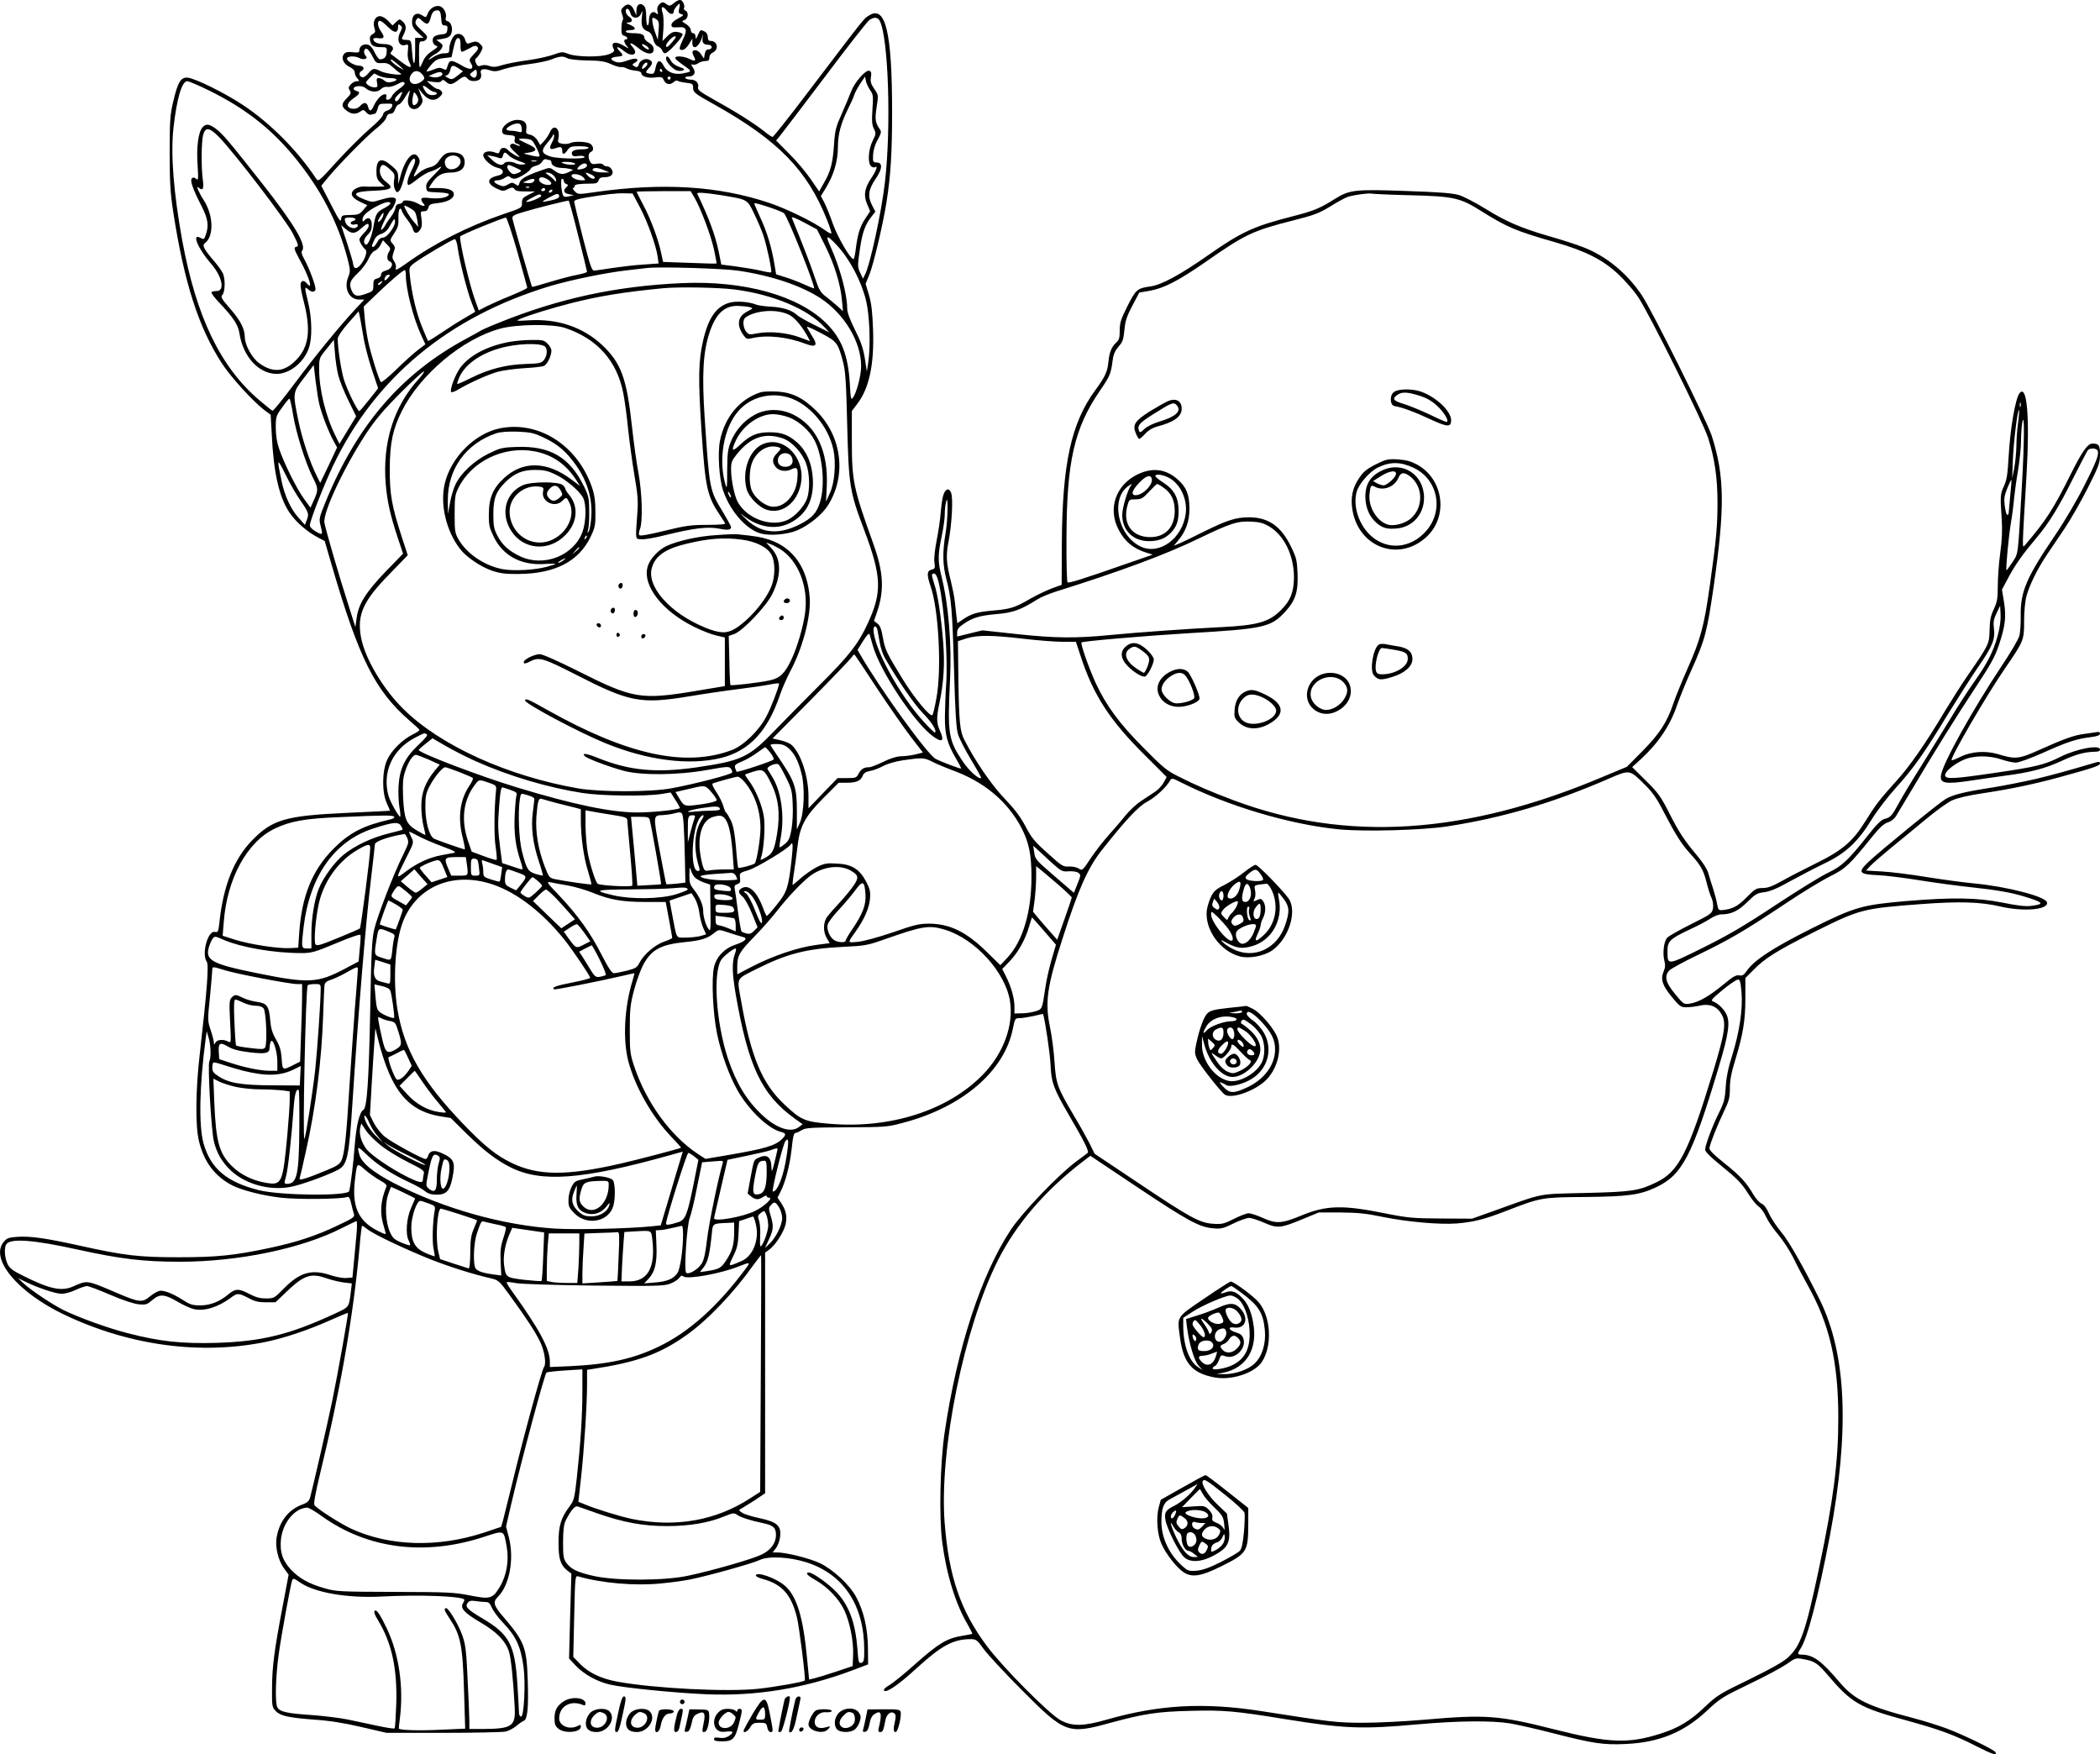 <?xml version="1.0" encoding="UTF-8"?>
<svg xmlns="http://www.w3.org/2000/svg" version="1.0" viewBox="0 0 1356.081 1132.678" preserveAspectRatio="xMidYMid meet">
  <g transform="translate(-243.919,1284.429) scale(0.1,-0.1)" fill="#000000" stroke="none">
    <path d="M6793 12826 c-25 -21 -31 -22 -48 -10 -24 18 -30 18 -50 -2 -11 -11 -14 -25 -10 -42 5 -22 4 -24 -9 -13 -23 20 -46 -3 -46 -45 0 -19 -4 -34 -9 -34 -5 0 -9 25 -9 56 0 38 -4 61 -15 71 -23 23 -47 9 -48 -29 l-1 -33 -13 31 c-18 42 -43 50 -69 24 -18 -17 -19 -24 -9 -50 6 -16 8 -32 4 -35 -4 -2 -8 -25 -9 -51 0 -38 3 -47 19 -51 20 -6 27 -23 9 -23 -15 0 -12 -21 8 -44 16 -19 15 -18 -19 2 -56 34 -90 24 -67 -20 7 -14 2 -20 -28 -33 -51 -21 -210 -20 -264 1 -38 15 -43 15 -98 -5 -31 -11 -106 -28 -167 -36 -60 -8 -133 -22 -162 -31 -40 -13 -59 -14 -83 -6 -18 7 -40 8 -53 3 -18 -7 -25 -4 -34 15 -8 18 -8 26 4 35 8 7 21 25 29 41 13 25 13 29 -6 48 -20 20 -30 20 -77 3 -7 -3 -15 7 -19 21 -8 34 -37 50 -63 37 -20 -11 -41 -60 -41 -97 0 -21 -5 -24 -34 -24 -19 0 -49 -11 -72 -26 -21 -15 -32 -19 -24 -10 7 10 26 24 41 32 16 8 34 24 40 36 10 18 8 24 -11 38 l-23 17 42 7 c31 5 44 13 53 30 14 32 2 77 -22 83 -11 3 -16 11 -13 19 9 25 -7 64 -32 76 -30 13 -71 -9 -85 -48 -9 -24 -11 -24 -34 -9 -37 24 -66 5 -66 -42 0 -28 8 -42 37 -69 l37 -34 -27 0 -27 0 0 -87 c0 -102 -13 -102 -20 0 -5 68 -6 72 -30 73 -41 2 -41 3 -25 34 20 39 19 63 -5 85 -20 18 -21 18 -43 -3 l-23 -22 -29 30 c-16 17 -39 30 -52 30 -31 0 -49 -38 -36 -76 8 -25 6 -30 -11 -40 -14 -7 -20 -18 -18 -34 4 -37 21 -50 67 -50 42 0 43 -1 41 -32 -1 -31 -15 -46 -43 -47 -7 -1 -22 19 -34 44 -14 30 -29 47 -45 51 -28 7 -54 -10 -54 -36 0 -15 -7 -17 -43 -13 -31 4 -46 1 -56 -11 -21 -25 -5 -64 34 -83 23 -11 35 -24 35 -37 0 -10 7 -28 17 -38 15 -17 15 -18 -4 -18 -11 0 -28 -9 -39 -21 -15 -16 -16 -24 -6 -39 10 -16 7 -23 -18 -49 -37 -36 -38 -54 -4 -80 31 -25 61 -27 90 -7 18 13 22 13 38 -5 10 -12 24 -18 32 -15 9 3 20 6 25 6 4 0 12 15 17 33 8 30 11 32 54 32 42 1 45 -1 38 -20 -4 -11 -18 -22 -31 -25 -15 -4 -25 -14 -27 -27 -2 -13 -38 -51 -86 -91 -45 -39 -138 -131 -207 -206 -122 -135 -124 -137 -139 -114 -119 179 -294 356 -470 473 -116 78 -316 176 -360 178 -44 3 -63 -30 -92 -154 -20 -83 -23 -122 -23 -329 0 -197 4 -259 23 -385 71 -458 164 -747 316 -980 57 -87 201 -245 274 -300 l39 -29 7 -126 c12 -250 48 -407 115 -506 41 -61 116 -126 187 -162 l40 -21 43 -148 c177 -608 281 -817 503 -1010 35 -30 64 -57 66 -61 1 -5 -18 -18 -43 -30 -66 -32 -139 -104 -166 -165 -33 -73 -34 -210 -2 -279 12 -27 21 -48 20 -49 -1 0 -130 -7 -287 -14 -386 -18 -471 -43 -600 -174 -120 -122 -190 -297 -215 -542 -6 -52 -8 -56 -29 -52 -45 9 -86 -143 -52 -192 15 -22 3 -176 -44 -590 -28 -238 -30 -470 -6 -569 33 -136 103 -228 217 -287 65 -32 199 -66 318 -79 109 -12 386 -9 422 5 11 4 18 -6 26 -42 6 -26 14 -57 18 -69 6 -18 -7 -27 -112 -76 -132 -63 -262 -106 -433 -142 -225 -48 -340 -60 -585 -60 -260 0 -353 11 -637 74 -226 50 -321 63 -404 58 -58 -4 -70 -8 -90 -32 -93 -108 88 -327 391 -471 420 -200 881 -262 1303 -175 120 25 272 76 413 139 62 28 114 49 115 48 4 -5 -67 -402 -101 -567 -32 -154 -121 -541 -143 -625 -7 -23 -18 -34 -51 -46 -90 -33 -149 -110 -166 -216 -9 -60 11 -144 47 -194 l31 -43 -36 -191 c-56 -293 -70 -399 -71 -537 -1 -119 0 -128 23 -151 30 -33 83 -44 252 -57 93 -6 189 -21 300 -47 l164 -38 365 0 c201 0 382 4 403 8 20 4 52 21 70 36 17 15 40 30 49 34 24 8 31 90 25 265 -7 209 -21 246 -154 402 -67 77 -73 99 -38 134 75 75 106 245 70 384 l-18 69 32 139 c66 284 216 842 229 855 4 4 58 10 120 14 l112 7 0 -144 c0 -158 -12 -339 -36 -557 -15 -135 -18 -146 -49 -187 -53 -70 -70 -126 -69 -234 0 -103 13 -142 58 -178 l25 -19 -8 -274 -7 -274 44 -47 c55 -57 138 -103 223 -122 85 -20 424 -54 624 -62 319 -13 628 38 937 154 l103 39 -1 109 c-2 126 -27 234 -76 326 -41 78 -148 177 -233 218 -64 31 -219 70 -278 70 l-28 0 22 29 c12 16 23 49 26 73 8 70 -20 95 -132 119 -48 10 -100 26 -113 35 -24 16 -24 17 -6 27 10 5 49 30 87 54 l67 45 0 777 0 777 29 21 c37 28 89 107 102 157 13 50 5 94 -26 140 l-25 37 19 37 c32 63 59 166 71 267 11 101 15 115 31 115 5 0 21 8 36 17 23 15 59 17 287 18 248 1 266 2 362 28 386 100 660 334 714 610 13 65 15 67 44 67 17 0 58 7 91 14 33 8 60 14 60 13 15 -53 45 -257 48 -327 5 -117 21 -158 120 -328 96 -164 131 -233 120 -242 -4 -4 -37 -29 -73 -55 -116 -86 -349 -329 -423 -441 -192 -290 -347 -763 -428 -1311 -29 -197 -37 -547 -15 -709 27 -207 87 -401 166 -533 17 -30 29 -55 28 -57 -2 -1 -32 -7 -68 -13 -95 -15 -152 -50 -295 -177 -71 -64 -149 -127 -173 -141 -29 -17 -40 -29 -33 -36 15 -15 96 41 209 145 161 147 237 188 350 188 34 0 41 -5 82 -62 25 -35 135 -154 245 -264 282 -284 300 -290 576 -214 214 58 302 72 515 77 213 6 290 -1 609 -53 384 -62 497 -67 860 -34 259 23 476 25 595 6 47 -8 173 -36 280 -64 258 -66 324 -76 468 -69 216 10 374 75 523 214 85 80 102 90 274 173 101 48 210 107 242 129 58 41 58 41 112 31 69 -13 87 -25 153 -102 153 -180 204 -210 505 -292 225 -62 311 -94 462 -171 96 -49 131 -60 115 -34 -9 16 -212 114 -314 152 -52 19 -149 50 -215 67 -292 76 -381 119 -476 231 -119 141 -172 179 -248 179 -25 0 -26 8 -6 37 45 64 115 333 191 732 128 679 107 1170 -65 1521 -103 209 -201 382 -249 438 -29 35 -65 88 -78 118 -15 34 -33 59 -49 66 -14 6 -37 32 -52 57 -46 79 -85 122 -188 204 -74 59 -99 85 -97 99 6 33 50 144 92 232 35 73 40 92 40 153 0 52 9 100 35 184 50 164 65 254 65 400 l0 128 53 53 c73 75 152 124 391 244 295 147 313 152 686 180 253 19 389 15 520 -16 149 -34 307 -20 298 27 -7 38 -259 103 -473 123 -66 6 -203 25 -305 41 -102 17 -231 33 -288 36 l-103 6 28 30 c15 16 75 68 133 116 58 47 159 130 225 185 65 54 142 110 170 122 32 15 104 32 191 45 176 26 335 59 500 104 226 62 264 75 264 90 0 10 -7 12 -27 6 -200 -59 -263 -76 -385 -106 -79 -18 -204 -43 -278 -55 -188 -29 -256 -46 -307 -75 -45 -27 -428 -339 -500 -408 -69 -66 -60 -79 66 -84 47 -2 167 -17 266 -33 99 -16 250 -36 334 -45 160 -17 260 -34 346 -61 121 -37 129 -48 42 -59 -38 -5 -89 1 -187 21 -163 32 -319 35 -620 10 -287 -25 -332 -37 -614 -178 -246 -123 -370 -204 -417 -273 -19 -27 -29 -33 -49 -29 -20 4 -42 -9 -103 -60 -93 -76 -158 -113 -214 -122 -41 -6 -41 -6 -97 62 -61 74 -71 114 -38 151 9 11 92 56 183 100 206 99 309 160 564 330 110 74 242 154 293 179 99 49 126 75 273 258 46 57 74 82 99 90 20 6 42 23 53 41 10 17 53 89 96 160 145 245 296 487 417 670 100 151 126 199 152 276 41 124 47 181 32 277 l-13 79 42 79 c45 84 92 150 179 253 82 97 145 199 238 386 47 93 90 175 96 183 6 7 23 12 37 10 48 -6 39 -43 -54 -227 -54 -108 -128 -234 -199 -339 -181 -267 -220 -358 -218 -512 1 -52 -3 -112 -9 -132 -5 -21 -58 -111 -118 -200 -184 -278 -372 -615 -387 -696 -11 -57 24 -64 201 -37 55 9 152 22 215 31 157 20 259 47 360 94 90 42 151 59 213 60 26 0 37 4 37 15 0 33 -153 4 -256 -48 -102 -51 -155 -64 -414 -102 -277 -41 -330 -44 -330 -16 0 24 51 67 115 97 65 31 168 32 250 4 32 -11 73 -20 92 -20 19 0 93 27 179 65 153 69 214 89 308 100 39 5 56 12 56 22 0 11 -8 13 -27 9 -16 -2 -50 -8 -76 -11 -64 -8 -130 -32 -282 -100 -139 -63 -160 -65 -275 -30 -79 23 -171 17 -240 -17 -30 -15 -56 -25 -58 -23 -12 12 220 411 343 591 123 179 125 184 125 307 0 60 6 127 15 161 19 72 72 179 134 271 26 39 77 115 114 169 37 55 103 170 147 257 73 145 80 163 80 217 0 62 -7 72 -49 72 -31 0 -67 -52 -139 -196 -114 -229 -160 -300 -295 -458 -21 -24 -21 -47 9 459 21 367 3 579 -45 521 -27 -32 -61 -230 -71 -411 -6 -111 -12 -150 -29 -187 -25 -54 -26 -65 -16 -208 5 -75 3 -139 -9 -225 -9 -65 -16 -162 -16 -215 0 -81 -4 -103 -26 -150 -20 -43 -26 -73 -27 -135 -2 -89 -3 -92 -143 -295 -36 -52 -102 -156 -147 -230 -122 -205 -227 -356 -313 -450 -106 -117 -132 -151 -198 -257 -82 -132 -148 -189 -321 -274 -77 -38 -176 -89 -220 -114 -61 -34 -91 -45 -124 -45 -40 0 -48 -5 -102 -59 -56 -58 -93 -77 -154 -83 -27 -3 -30 0 -37 37 -3 22 -16 67 -26 100 -11 33 -25 78 -31 100 -6 24 -34 68 -68 109 -88 105 -119 151 -185 281 -54 106 -71 130 -150 208 l-89 88 55 50 c113 104 190 217 235 350 16 46 58 151 95 232 86 191 99 244 141 532 74 515 71 714 -12 975 -32 98 -387 813 -453 910 -97 143 -229 251 -377 308 -43 17 -142 49 -220 71 -185 54 -280 95 -416 180 -62 38 -137 77 -167 86 -41 12 -127 19 -342 26 -331 12 -364 8 -460 -52 -95 -60 -137 -77 -266 -110 -258 -66 -333 -100 -556 -256 -176 -123 -296 -188 -366 -198 -87 -12 -95 -19 -150 -127 -43 -86 -50 -108 -50 -157 0 -46 -4 -62 -21 -77 -31 -28 -46 -63 -52 -125 -6 -65 -21 -97 -84 -183 -157 -213 -214 -476 -217 -995 l-1 -263 -63 -23 c-35 -13 -98 -43 -140 -67 -99 -58 -128 -67 -249 -77 -98 -9 -136 -21 -195 -63 l-27 -18 -5 42 c-3 24 -8 68 -11 98 -3 30 -15 89 -25 130 -31 121 -33 167 -15 260 21 113 30 277 16 312 -13 34 -36 28 -50 -14 -6 -17 -13 -67 -17 -112 -3 -44 -15 -125 -26 -180 -12 -61 -18 -115 -15 -141 6 -40 4 -43 -18 -49 -31 -8 -32 -32 -6 -109 52 -150 72 -537 37 -722 -10 -55 -21 -104 -26 -108 -13 -15 -116 109 -190 229 -104 169 -117 195 -130 274 -9 53 -18 75 -35 88 l-22 17 19 55 c49 143 43 259 -24 445 -129 360 -138 402 -138 672 l0 183 34 45 c78 101 111 255 103 480 -4 112 -10 168 -26 223 l-22 74 25 61 c28 71 88 328 110 467 27 170 36 320 36 581 0 513 -42 691 -148 624 -38 -25 -6 16 -415 -522 -110 -145 -204 -263 -209 -263 -5 0 -28 15 -51 34 -61 50 -197 135 -324 205 -93 52 -110 65 -106 81 7 28 -14 50 -48 50 -15 0 -31 5 -34 10 -3 6 4 10 18 10 39 0 53 24 32 56 -15 23 -15 26 -2 21 8 -3 23 1 34 8 10 8 30 15 46 15 21 0 27 5 27 23 0 13 9 26 22 32 41 18 31 75 -13 75 -14 0 -19 7 -19 25 0 14 -8 29 -19 35 -28 14 -29 14 -45 -22 -12 -28 -14 -30 -15 -10 -1 12 -7 22 -16 22 -8 0 -15 9 -15 20 0 12 -13 28 -31 39 -29 18 -30 19 -10 26 25 8 29 52 6 61 -8 4 -12 10 -9 15 8 14 -5 46 -21 53 -8 3 -27 -5 -42 -18z m32 -37 c-6 -25 -4 -31 14 -36 18 -5 16 -8 -21 -28 -27 -14 -43 -30 -43 -41 0 -16 7 -18 42 -16 57 5 64 -14 30 -84 -16 -33 -23 -56 -16 -59 17 -11 38 3 59 37 l20 33 0 -27 c0 -50 41 -30 61 29 l9 28 -4 -28 c-4 -30 8 -42 39 -42 11 0 20 -7 20 -15 0 -8 -9 -15 -20 -15 -14 0 -21 -8 -25 -30 l-5 -29 -18 27 c-9 15 -26 27 -37 27 -22 0 -25 -12 -9 -42 15 -28 6 -32 -30 -14 -33 17 -91 22 -91 7 0 -9 14 -21 75 -64 32 -23 28 -27 -27 -37 -55 -10 -101 8 -123 49 -22 44 -42 39 -52 -11 -8 -37 -12 -43 -33 -40 -34 4 -36 9 -12 35 27 28 28 43 5 55 -24 13 -60 -2 -68 -27 -7 -23 -13 -25 -34 -12 -11 7 -9 11 9 21 15 8 19 15 12 22 -6 6 -27 4 -60 -8 -38 -14 -58 -16 -78 -9 -39 14 -35 29 9 33 43 4 45 8 15 39 -29 31 -7 29 30 -2 53 -44 99 -22 55 27 -30 33 -6 29 37 -7 53 -44 100 -49 100 -10 0 18 -9 31 -30 43 -16 9 -30 24 -30 33 0 21 -20 29 -76 29 -24 0 -44 5 -44 10 0 6 14 10 30 10 39 0 38 16 -2 34 -28 12 -30 14 -10 15 27 1 29 22 2 39 -11 7 -20 22 -20 33 0 28 23 19 30 -12 9 -37 55 -39 69 -2 9 24 10 20 5 -25 -6 -57 3 -78 42 -92 14 -6 25 -22 31 -47 5 -24 17 -42 31 -48 12 -5 25 -18 28 -27 3 -10 11 -18 18 -18 19 0 118 108 113 123 -2 6 -18 13 -35 15 -25 3 -39 -4 -64 -28 l-31 -31 6 76 c3 43 1 89 -5 106 -14 42 -1 50 27 15 21 -27 45 -29 45 -4 0 11 29 48 37 48 3 0 2 -14 -2 -31z m-1537 -62 c3 -39 6 -47 23 -47 16 0 20 -6 17 -27 -3 -24 -8 -28 -40 -31 -20 -2 -42 -9 -48 -17 -15 -18 -4 -53 18 -57 12 -3 5 -12 -27 -32 -28 -18 -49 -41 -60 -67 -9 -21 -18 -39 -21 -39 -3 0 -5 38 -5 84 0 77 2 85 19 83 10 -1 23 6 29 15 9 14 4 24 -31 56 -44 41 -47 48 -32 72 8 12 13 11 33 -8 33 -31 45 -28 57 17 10 40 23 51 50 48 10 -2 16 -17 18 -50z m1393 -10 c13 -9 15 -25 11 -71 l-5 -59 -14 39 c-19 50 -28 104 -17 104 5 0 16 -6 25 -13z m1439 -7 c56 -105 75 -684 34 -1040 -22 -193 -96 -536 -129 -599 l-13 -26 -18 38 c-17 36 -18 44 -2 152 16 111 34 160 79 216 l21 26 -22 43 c-29 57 -23 102 24 170 44 64 46 105 6 105 -23 1 -25 4 -23 47 1 30 11 66 29 98 23 42 26 55 16 68 -31 43 -34 66 -22 145 12 77 12 78 -15 117 -22 32 -26 47 -22 75 5 28 2 38 -10 42 -23 9 -95 -73 -118 -134 -10 -26 -37 -91 -60 -143 -38 -85 -44 -106 -50 -199 -8 -119 -22 -175 -66 -249 l-30 -54 -55 80 c-30 44 -92 118 -139 164 l-84 85 28 34 c15 19 146 190 290 381 144 192 272 355 284 363 30 21 54 19 67 -5z m-3175 -40 c41 -42 65 -41 65 2 0 17 3 18 15 8 13 -11 13 -15 0 -41 -27 -52 -9 -98 33 -85 18 6 19 3 15 -38 -4 -29 0 -55 10 -75 21 -42 5 -40 -62 11 -31 23 -58 43 -60 45 -2 1 2 9 9 18 20 24 -5 45 -54 45 -40 0 -66 13 -66 33 0 5 14 7 30 5 40 -6 46 6 21 41 -24 33 -28 71 -8 71 7 0 30 -18 52 -40z m1838 -94 c-28 -34 -43 -44 -43 -27 0 16 42 61 57 61 11 0 7 -9 -14 -34z m-1370 -25 c-1 -22 3 -41 8 -41 6 0 28 10 49 22 31 18 42 20 52 10 9 -9 5 -19 -22 -47 -30 -31 -33 -38 -22 -55 29 -46 -1 -54 -63 -15 -22 13 -48 25 -58 25 -16 0 -20 -6 -33 -48 -3 -10 -9 -10 -25 -2 -16 9 -30 8 -61 -5 -22 -9 -42 -14 -44 -12 -2 2 11 21 29 42 28 32 42 40 83 44 l49 6 11 51 c13 61 22 77 37 71 7 -2 11 -22 10 -46z m1203 -5 c10 -8 16 -17 13 -20 -3 -4 -17 2 -30 13 -27 23 -13 28 17 7z m-1773 -63 c23 -46 26 -48 63 -46 30 2 44 -3 69 -26 16 -15 39 -34 50 -40 30 -18 -91 -5 -129 14 -41 21 -51 19 -79 -15 -17 -19 -31 -28 -41 -24 -21 8 -20 31 0 42 21 12 10 32 -17 32 -30 0 -79 28 -79 45 0 18 51 20 81 4 26 -14 58 -4 41 13 -17 17 -15 48 3 48 8 0 25 -21 38 -47z m1260 -15 c13 -7 67 -13 127 -14 84 -1 115 -6 153 -23 26 -12 55 -21 65 -20 9 2 27 -2 39 -9 12 -6 38 -13 57 -14 20 -2 36 -8 36 -15 0 -22 41 -35 89 -29 41 5 47 4 56 -16 13 -29 41 -35 64 -14 10 9 21 13 25 9 4 -4 28 -10 54 -13 44 -5 47 -7 47 -35 1 -27 10 -35 136 -105 414 -232 601 -424 729 -746 17 -42 29 -81 28 -86 -2 -5 -21 5 -43 21 -71 52 -247 138 -358 175 -328 110 -688 132 -1124 70 -110 -16 -111 -16 -132 5 -12 12 -16 21 -11 21 6 0 10 6 10 13 0 11 26 15 117 16 23 0 33 6 38 21 5 15 15 20 39 20 42 0 62 21 46 49 -6 12 -19 21 -30 21 -10 0 -22 5 -26 11 -4 7 -21 9 -40 6 -27 -5 -36 -2 -44 13 -15 28 -12 57 6 64 24 9 13 49 -16 57 -38 11 -99 10 -120 -1 -10 -5 -32 -7 -50 -4 -28 6 -30 9 -25 35 14 65 -31 97 -55 39 -7 -16 -23 -41 -37 -56 l-25 -27 -18 31 c-11 18 -30 33 -47 36 -26 6 -29 10 -25 36 6 41 -13 60 -58 60 -48 0 -103 -42 -98 -74 2 -17 11 -22 44 -24 37 -3 41 -5 37 -27 -4 -17 1 -25 17 -30 12 -4 19 -9 17 -12 -3 -2 -15 1 -27 7 -17 9 -25 9 -34 0 -8 -8 -2 -20 26 -46 21 -19 35 -34 32 -34 -12 0 -61 30 -73 44 -19 22 -48 20 -54 -4 -5 -18 -9 -19 -33 -10 -37 14 -74 5 -74 -18 0 -26 53 -73 92 -81 45 -9 46 -42 2 -51 -70 -15 -75 -50 -10 -82 40 -19 46 -20 74 -5 26 12 33 13 42 2 12 -15 22 -17 90 -17 l45 0 -42 -21 c-37 -18 -43 -25 -43 -53 0 -32 0 -32 -122 -73 -229 -79 -444 -188 -621 -315 -59 -42 -77 -51 -72 -36 4 13 0 31 -10 46 -14 21 -14 30 -4 59 11 29 10 37 -4 53 -22 24 -22 25 10 73 22 34 27 51 25 94 -2 54 11 82 23 46 3 -11 19 -36 36 -57 16 -20 32 -48 35 -61 8 -29 29 -30 48 0 10 16 12 35 7 70 -7 45 -7 47 15 47 16 0 25 7 30 24 5 20 13 24 61 29 63 7 103 29 103 57 0 27 -36 40 -107 40 l-55 0 17 27 c36 54 66 72 123 73 60 0 92 23 92 67 0 41 -26 63 -77 63 -44 0 -58 -9 -96 -64 -11 -15 -31 -28 -53 -32 -20 -4 -52 -20 -70 -36 -39 -35 -41 -32 -14 22 24 46 25 60 7 84 -30 42 -82 -17 -111 -125 l-15 -54 0 42 c-1 36 -6 46 -43 77 -66 57 -98 45 -98 -36 0 -40 5 -53 26 -73 l27 -25 -54 -1 c-30 -1 -67 0 -82 1 -15 1 -39 -6 -53 -15 -39 -25 -28 -56 29 -83 l48 -23 -26 -31 c-23 -27 -32 -31 -83 -32 -54 -1 -57 -2 -60 -28 -3 -21 -15 -3 -65 95 l-63 122 37 45 c69 85 250 269 313 320 37 28 67 61 70 75 4 16 13 25 27 25 13 0 24 10 30 30 6 17 17 30 24 30 7 0 25 20 39 45 15 25 29 45 31 45 2 0 -1 -16 -7 -37 -7 -25 -6 -43 1 -60 15 -32 55 -31 77 2 16 24 16 29 0 68 l-16 42 31 -38 c36 -43 77 -49 110 -16 16 16 18 23 8 35 -6 8 -17 14 -25 14 -7 0 -26 12 -41 26 l-28 25 44 -6 c30 -4 47 -2 52 7 6 9 12 8 27 -5 25 -23 39 -21 78 8 38 29 47 30 64 10 16 -19 64 -19 80 0 6 8 9 23 5 35 -9 27 14 35 59 20 28 -9 44 -8 92 9 33 10 104 25 158 31 55 7 120 20 145 30 56 22 76 24 104 8z m-1088 -45 c39 -35 39 -35 7 -17 -36 20 -71 54 -56 54 5 -1 27 -17 49 -37z m1605 9 c0 -11 -22 -32 -32 -32 -5 0 -4 9 2 20 11 20 30 28 30 12z m-1218 -30 l27 -18 -35 -28 c-33 -26 -38 -27 -61 -15 -21 11 -23 15 -9 17 9 2 19 17 23 33 6 34 17 36 55 11z m109 -55 c-7 -7 -15 -6 -26 3 -15 13 -14 15 7 31 22 18 23 17 26 -3 2 -11 -1 -25 -7 -31z m1204 43 c3 -5 1 -10 -4 -10 -6 0 -11 5 -11 10 0 6 2 10 4 10 3 0 8 -4 11 -10z m-1547 -28 c17 -22 15 -29 -13 -48 -48 -32 -91 3 -60 50 19 29 49 28 73 -2z m127 9 c9 -16 -32 -32 -61 -25 l-27 7 29 13 c36 15 51 17 59 5z m-409 -16 c16 -8 48 -15 72 -15 49 0 56 -15 11 -25 -21 -5 -36 -2 -48 9 -10 9 -26 16 -36 16 -14 0 -16 -6 -11 -30 5 -26 3 -30 -17 -30 -12 0 -31 7 -41 15 -19 15 -19 16 9 45 16 16 30 30 31 30 1 0 15 -7 30 -15z m1884 -15 c0 -5 -4 -10 -10 -10 -5 0 -10 5 -10 10 0 6 5 10 10 10 6 0 10 -4 10 -10z m1288 -78 c20 -27 21 -38 15 -124 -5 -75 -3 -102 10 -126 14 -29 13 -34 -9 -78 -28 -55 -33 -144 -9 -164 8 -6 19 -9 25 -5 19 12 9 -20 -20 -64 -48 -70 -56 -116 -32 -173 l20 -48 -33 -50 c-33 -49 -49 -103 -61 -205 -4 -30 -10 -55 -13 -54 -21 1 -100 137 -132 224 -19 55 -45 119 -57 142 l-22 41 36 59 c48 80 74 170 74 257 0 83 19 154 65 246 18 36 36 76 40 90 4 14 21 46 38 72 l32 48 6 -29 c3 -16 16 -42 27 -59z m-4269 -2 c227 -112 391 -238 541 -417 177 -212 294 -435 356 -679 16 -66 16 -73 1 -111 -28 -72 7 -143 71 -143 l34 0 -59 -63 c-101 -109 -254 -295 -392 -480 -73 -98 -137 -177 -142 -175 -5 2 -43 32 -85 68 -252 214 -408 539 -499 1037 -55 306 -74 547 -56 718 21 189 54 305 89 305 11 0 74 -27 141 -60z m1263 45 c1 -6 -16 -22 -37 -36 -21 -15 -42 -36 -46 -48 -5 -11 -16 -21 -25 -21 -10 0 -14 5 -11 15 10 26 -14 28 -40 4 -14 -13 -32 -39 -39 -56 -17 -39 -30 -42 -38 -8 -8 30 -27 32 -51 5 -13 -14 -29 -20 -49 -18 -43 4 -41 35 4 66 43 29 49 42 21 49 -12 3 -20 11 -18 17 6 18 57 19 76 2 30 -27 76 -31 99 -8 12 12 29 18 43 15 13 -2 40 5 59 15 37 21 51 22 52 7z m155 -35 c14 -11 32 -20 39 -20 8 0 14 -4 14 -10 0 -5 -13 -10 -29 -10 -19 0 -34 8 -45 25 -27 41 -19 47 21 15z m-182 -50 c-16 -32 -35 -40 -35 -16 0 12 35 46 47 46 2 0 -3 -13 -12 -30z m115 -21 c0 -9 -6 -22 -14 -28 -21 -17 -29 3 -21 47 6 35 8 36 21 17 8 -10 14 -26 14 -36z m668 -183 c3 -26 1 -28 -20 -23 -13 4 -35 7 -50 7 -16 0 -28 4 -28 10 0 14 52 40 75 37 14 -1 21 -11 23 -31z m196 -91 c-22 -41 -15 -51 25 -37 33 12 41 7 41 -20 0 -25 15 -22 34 7 15 22 24 25 76 25 33 0 60 -4 60 -10 0 -5 -19 -10 -42 -10 -51 0 -73 -12 -65 -33 4 -12 15 -14 40 -10 20 3 37 1 41 -6 10 -15 -166 -13 -218 2 -61 19 -66 37 -23 88 20 23 37 47 38 53 0 6 3 5 6 -2 3 -8 -3 -29 -13 -47z m-103 -30 c14 -27 24 -53 22 -58 -4 -7 -22 -5 -80 10 -27 6 -26 7 11 12 59 9 56 28 -8 56 -31 14 -56 27 -56 30 0 4 19 5 43 3 39 -3 44 -6 68 -53z m-176 -55 c9 -10 40 -27 69 -37 44 -15 47 -18 24 -21 -15 -2 -36 2 -47 7 -25 14 -68 14 -76 1 -12 -19 -45 -10 -77 21 l-33 31 30 -5 c17 -3 38 -9 48 -13 13 -5 20 -1 24 15 7 26 15 26 38 1z m-321 -15 c21 -21 6 -57 -28 -70 -34 -12 -60 3 -64 35 -7 43 59 68 92 35z m-284 -20 c0 -9 -11 -38 -25 -65 -25 -50 -32 -90 -16 -90 5 0 32 18 59 40 28 21 63 42 79 46 15 4 38 14 51 22 35 22 26 9 -29 -46 -41 -41 -50 -56 -47 -79 3 -28 4 -28 76 -31 50 -2 72 -7 70 -14 -7 -19 -59 -29 -120 -23 -45 5 -58 3 -58 -8 0 -7 5 -18 12 -25 22 -22 1 -23 -33 -3 -35 21 -99 29 -99 12 0 -5 -10 -11 -22 -13 -16 -2 -24 -11 -26 -28 -2 -13 -14 -36 -25 -51 -12 -15 -30 -41 -39 -58 -9 -17 -22 -31 -27 -31 -11 0 48 122 62 128 13 6 38 62 32 72 -9 14 -41 12 -100 -6 -49 -16 -55 -16 -99 1 -92 35 -74 53 59 58 113 4 131 17 76 58 -31 23 -46 59 -36 90 9 27 25 24 63 -11 29 -26 32 -33 26 -68 -4 -24 -1 -48 6 -62 10 -20 14 -21 27 -8 8 8 21 41 29 73 9 33 24 76 35 97 20 39 39 50 39 23z m871 5 c5 0 9 -7 9 -15 0 -19 31 -35 67 -35 15 0 38 -3 51 -6 l23 -7 -27 -13 c-37 -19 -60 -17 -94 8 -30 22 -30 22 -83 3 -98 -34 -137 -56 -143 -81 -6 -22 -8 -22 -27 -9 -18 12 -24 12 -48 -2 -23 -14 -32 -14 -58 -3 -36 15 -41 30 -8 30 12 0 33 7 46 16 17 12 26 13 34 5 6 -6 19 -11 29 -11 23 0 97 46 104 64 3 8 18 16 34 20 16 3 34 15 40 26 7 13 17 19 27 16 8 -3 19 -6 24 -6z m-88 -7 c-7 -2 -21 -2 -30 0 -10 3 -4 5 12 5 17 0 24 -2 18 -5z m247 -13 c19 -13 -46 -13 -75 0 -16 7 -11 9 20 9 22 0 47 -4 55 -9z m80 -14 c0 -13 -28 -26 -57 -26 -20 0 19 38 40 39 9 1 17 -5 17 -13z m-460 -15 c40 -18 41 -20 22 -30 -11 -6 -27 -11 -36 -11 -17 0 -48 39 -40 52 7 11 5 11 54 -11z m571 -16 l34 -14 -35 0 c-46 -1 -81 9 -74 20 8 13 37 11 75 -6z m-329 -32 c10 -9 18 -23 18 -31 0 -14 -1 -14 -12 0 -7 8 -24 22 -38 32 -21 14 -22 16 -6 16 11 0 28 -7 38 -17z m243 5 c14 -6 25 -15 25 -20 0 -15 -27 -8 -45 12 -21 23 -16 25 20 8z m-50 -18 c18 -20 17 -20 -9 -20 -31 0 -66 16 -66 30 0 18 57 10 75 -10z m-323 -32 c-5 -5 -22 -8 -38 -6 l-29 4 35 15 c34 15 53 8 32 -13z m96 16 c28 -19 28 -34 1 -34 -29 0 -59 18 -59 35 0 20 30 19 58 -1z m102 -8 c0 -8 7 -17 16 -20 14 -5 14 -7 -1 -22 -22 -22 -14 -38 21 -44 l29 -6 -29 -7 c-16 -5 -32 -4 -37 0 -14 14 -23 113 -10 113 6 0 11 -6 11 -14z m-223 -42 c-3 -3 -12 -4 -19 -1 -8 3 -5 6 6 6 11 1 17 -2 13 -5z m103 -14 c0 -5 -7 -10 -16 -10 -8 0 -12 5 -9 10 3 6 10 10 16 10 5 0 9 -4 9 -10z m45 -10 c-3 -5 -11 -10 -16 -10 -6 0 -7 5 -4 10 3 6 11 10 16 10 6 0 7 -4 4 -10z m919 -42 c41 -71 105 -241 126 -335 10 -48 18 -89 16 -90 -1 -2 -80 0 -174 4 l-171 6 -12 56 c-18 87 -66 218 -115 310 -24 46 -44 85 -44 87 0 2 79 4 175 4 l174 0 25 -42z m-874 7 c0 -8 -20 -18 -50 -24 -71 -15 -72 -14 -15 18 51 28 65 30 65 6z m522 -70 c50 -96 104 -247 114 -318 l6 -44 -98 -7 c-55 -3 -144 -14 -199 -22 -55 -9 -108 -16 -118 -17 -16 -2 -26 28 -74 213 -30 118 -55 222 -56 230 -2 11 17 18 73 28 131 22 204 30 255 28 l49 -1 48 -90z m518 80 c181 -30 173 -26 219 -120 22 -45 49 -109 60 -142 22 -65 57 -231 50 -237 -2 -3 -33 2 -69 11 -36 8 -107 20 -159 27 l-94 12 -17 84 c-22 107 -64 219 -138 373 -6 11 44 8 148 -8z m4443 -1 c292 -7 333 -16 467 -100 174 -109 227 -131 482 -204 197 -57 308 -113 408 -207 44 -41 101 -107 127 -146 75 -113 418 -803 453 -912 42 -132 60 -257 60 -415 0 -155 -8 -241 -50 -540 -36 -258 -60 -345 -143 -532 -35 -79 -76 -179 -91 -223 -40 -121 -89 -198 -201 -311 l-100 -101 -156 -65 c-883 -374 -1655 -423 -2379 -153 -142 53 -250 99 -360 155 -75 37 -102 59 -225 184 -156 156 -242 273 -310 419 -44 97 -100 255 -92 263 8 8 403 42 682 59 500 29 540 38 635 141 66 73 83 129 78 248 -3 80 -8 101 -40 166 -64 135 -147 194 -273 194 -86 0 -143 -19 -295 -94 -63 -32 -132 -65 -153 -74 l-38 -16 27 33 c51 60 74 125 74 207 0 92 -21 142 -79 191 -77 67 -164 76 -260 28 -136 -68 -188 -217 -121 -350 40 -80 98 -128 184 -154 l39 -12 -144 -50 c-314 -110 -399 -136 -406 -129 -5 4 -8 132 -7 284 1 495 49 710 217 955 65 95 70 108 82 200 4 33 16 59 37 83 27 30 32 46 38 107 5 58 15 88 51 157 l45 85 69 12 c92 17 185 65 358 185 254 178 307 203 563 268 136 34 171 47 241 90 45 28 94 55 110 61 32 13 141 28 161 23 8 -2 113 -7 235 -10z m-5599 -3 c6 -9 -69 -41 -94 -41 -8 1 5 12 30 25 51 27 57 29 64 16z m239 -258 c32 -126 57 -231 57 -234 0 -4 -28 -12 -62 -19 -35 -6 -114 -27 -177 -46 -62 -19 -115 -34 -116 -32 -4 4 -123 418 -127 442 -2 17 10 23 77 43 65 20 263 70 286 72 3 1 31 -101 62 -226z m-1213 207 c0 -5 -18 -19 -40 -30 -48 -24 -56 -39 -69 -118 -11 -67 -37 -126 -51 -117 -18 11 -10 41 15 65 18 17 25 34 25 61 0 42 -21 57 -45 33 -13 -14 -15 -13 -15 4 0 24 33 54 95 86 52 27 85 33 85 16z m2542 -63 c22 -18 204 -474 194 -485 -2 -1 -32 11 -67 27 -35 16 -90 37 -121 46 l-57 18 -11 66 c-18 109 -49 211 -91 300 -21 46 -39 87 -39 92 0 9 172 -47 192 -64z m-2385 11 c6 -7 13 -32 17 -56 l6 -43 -28 33 c-27 30 -62 89 -62 103 0 8 55 -22 67 -37z m-204 -28 c-5 -21 -33 -49 -33 -33 0 9 29 53 35 53 2 0 1 -9 -2 -20z m2854 -191 c60 -120 100 -250 109 -353 l7 -71 -34 31 c-19 17 -53 45 -76 63 -37 28 -45 43 -74 129 -26 78 -80 218 -147 381 -3 8 31 -5 79 -31 l84 -45 52 -104z m-3033 172 c3 -5 -4 -11 -15 -14 -12 -3 -18 -10 -14 -17 4 -6 15 -8 26 -5 20 7 27 -9 8 -20 -18 -12 -55 4 -67 29 -6 13 -8 27 -5 30 10 9 61 7 67 -3z m1046 -213 c35 -123 63 -227 64 -231 1 -5 -46 -27 -104 -51 -58 -23 -128 -55 -157 -69 l-52 -27 -21 58 c-36 95 -100 364 -100 419 0 8 274 121 296 122 6 1 39 -99 74 -221z m-790 194 c0 -33 -52 -102 -77 -102 -15 0 -28 -10 -38 -30 -9 -16 -20 -30 -25 -30 -13 0 -13 1 4 40 9 23 24 37 47 44 24 8 41 24 57 54 26 46 32 51 32 24z m-170 -27 c0 -8 -13 -28 -30 -45 -16 -17 -30 -35 -30 -41 0 -16 22 -53 38 -65 27 -20 -39 -137 -68 -119 -5 3 -10 14 -10 23 0 9 -18 70 -39 135 l-39 117 30 -25 c39 -33 60 -32 100 5 37 33 48 37 48 15z m3021 -122 c84 -89 159 -231 191 -360 23 -97 30 -289 14 -398 l-9 -60 -13 85 c-11 66 -25 108 -64 185 -33 66 -50 112 -50 137 0 91 -46 262 -106 396 -37 80 -28 84 37 15z m-2446 -20 c10 -79 60 -276 89 -351 l24 -61 -71 -42 c-40 -23 -107 -66 -151 -96 -43 -29 -80 -52 -83 -50 -2 3 -20 44 -39 92 -36 86 -66 215 -78 327 -6 56 -5 57 29 84 48 36 247 154 261 154 7 0 15 -25 19 -57z m-443 -23 c-17 -27 -15 -57 4 -64 28 -11 13 -49 -23 -58 -23 -6 -33 -15 -33 -27 0 -12 -10 -21 -25 -25 -21 -5 -25 -12 -25 -44 0 -36 -2 -39 -48 -55 -55 -20 -75 -16 -91 19 -20 45 -13 66 39 115 27 25 58 67 69 92 11 26 28 48 40 52 12 3 28 20 37 37 l16 31 26 -27 c23 -22 25 -29 14 -46z m2257 -124 c214 -32 403 -96 528 -177 155 -102 263 -281 263 -440 0 -59 -29 -170 -53 -203 -12 -17 -15 -6 -20 90 -11 184 -52 290 -151 390 -181 180 -532 278 -934 260 -425 -19 -794 -99 -1182 -256 -58 -23 -109 -46 -115 -50 -5 -4 -46 -26 -90 -50 -422 -226 -708 -557 -912 -1053 -43 -106 -45 -114 -34 -155 16 -63 15 -65 -29 -41 -24 14 -40 30 -40 41 0 29 87 251 149 383 271 569 746 963 1399 1161 134 40 365 88 502 103 52 6 111 13 130 15 81 9 490 -3 589 -18z m-2149 -30 c0 -90 49 -280 100 -388 l26 -57 -47 -36 c-27 -20 -90 -77 -140 -126 -51 -50 -96 -86 -100 -82 -13 14 -67 187 -83 266 -9 43 -19 110 -22 150 l-6 72 79 76 c87 84 174 159 186 159 4 0 7 -15 7 -34z m-115 -16 c-20 -23 -29 -21 -19 4 3 9 13 16 22 16 13 0 12 -3 -3 -20z m-45 -35 c-7 -9 -15 -13 -19 -10 -3 3 1 10 9 15 21 14 24 12 10 -5z m2283 -40 c247 -32 469 -125 577 -240 l35 -37 -95 47 c-52 26 -104 55 -115 66 -34 31 -91 49 -167 53 -40 2 -84 8 -98 14 -45 18 -126 24 -168 12 -86 -23 -138 -96 -172 -243 -31 -134 -33 -246 -11 -582 25 -372 36 -424 121 -550 14 -22 29 -44 32 -50 4 -6 -37 -10 -115 -10 -107 0 -141 -5 -276 -38 -92 -23 -157 -35 -163 -29 -5 5 -4 20 3 38 20 48 15 234 -9 364 -12 63 -31 199 -42 302 -34 311 -70 408 -191 523 -125 117 -287 172 -474 161 -84 -5 -88 -4 -57 9 54 24 212 72 338 104 176 44 335 70 584 94 100 10 361 5 463 -8z m97 -114 c24 -7 24 -8 -17 -29 -61 -32 -69 -87 -22 -153 17 -24 22 -26 56 -18 96 22 227 8 345 -37 69 -26 81 -10 39 54 -17 27 -31 52 -31 56 0 4 41 -14 91 -41 102 -53 109 -63 141 -181 17 -66 21 -124 28 -412 10 -394 16 -430 110 -679 113 -301 117 -400 21 -606 -61 -131 -119 -205 -310 -395 -97 -97 -228 -230 -291 -295 -165 -172 -212 -193 -504 -236 -261 -37 -432 -21 -636 61 -74 30 -108 34 -84 11 15 -15 158 -69 247 -93 116 -32 353 -30 547 5 123 22 136 23 148 9 7 -9 11 -21 9 -26 -4 -13 -250 -76 -392 -102 -136 -25 -457 -25 -600 -1 -457 79 -891 276 -1131 513 -132 130 -250 329 -274 465 -26 143 14 233 183 405 l119 123 -40 123 c-63 195 -77 272 -76 438 1 167 20 253 78 370 119 237 392 466 635 532 107 29 341 32 421 4 207 -70 334 -213 374 -421 9 -44 23 -147 31 -230 9 -82 27 -217 41 -300 21 -121 25 -167 19 -240 -13 -183 -15 -170 26 -173 20 -2 90 10 155 27 178 44 272 56 345 42 58 -12 79 -9 79 10 0 5 -25 51 -55 101 -84 139 -84 138 -115 598 -19 284 -11 431 31 557 40 121 96 174 183 172 28 -1 62 -4 76 -8z m261 -53 c35 -20 83 -78 118 -145 l11 -22 -67 25 c-80 30 -193 41 -273 26 -50 -10 -56 -9 -72 10 -10 11 -18 35 -18 54 0 27 6 36 30 49 78 40 202 42 271 3z m-2756 -133 c8 -55 34 -153 56 -219 l40 -119 -28 -36 c-16 -20 -42 -53 -59 -73 -16 -21 -32 -38 -35 -38 -12 0 -77 134 -98 200 -18 57 -41 204 -41 267 0 13 27 54 67 100 l68 77 7 -30 c3 -16 14 -74 23 -129z m-161 -256 c9 -35 39 -109 66 -163 l49 -100 -54 -89 -54 -89 -24 49 c-64 127 -107 301 -107 435 0 69 1 72 48 129 l47 59 7 -84 c3 -46 13 -112 22 -147z m-123 -184 c14 -61 62 -185 93 -240 l22 -40 -54 -115 -55 -114 -22 44 c-45 90 -95 240 -120 362 -36 178 -36 177 38 273 l62 82 12 -101 c7 -55 17 -123 24 -151z m643 163 c-162 -176 -236 -412 -214 -679 10 -115 29 -199 76 -342 l36 -108 -114 -117 c-127 -133 -174 -208 -186 -299 l-8 -58 -41 130 c-64 198 -152 503 -159 544 -10 67 127 359 273 581 59 88 110 148 220 259 79 79 147 141 150 137 3 -3 -12 -25 -33 -48z m-812 -233 c19 -117 80 -310 127 -404 36 -71 37 -80 7 -146 l-22 -49 -43 59 c-48 67 -128 228 -160 323 -14 41 -21 87 -21 135 0 70 2 77 41 130 22 32 43 57 47 57 4 0 15 -47 24 -105z m11155 53 c-3 -7 -5 -2 -5 12 0 14 2 19 5 13 2 -7 2 -19 0 -25z m-16 -103 c-6 -42 -11 -111 -11 -153 -1 -42 -7 -106 -14 -142 l-13 -65 4 115 c4 112 31 335 40 326 2 -2 0 -39 -6 -81z m25 -400 c-27 -475 -22 -439 -62 -502 -20 -30 -37 -53 -38 -51 -6 7 15 228 29 308 8 47 17 117 20 155 4 39 15 121 26 184 10 62 19 148 19 190 0 42 4 94 8 116 15 81 14 -115 -2 -400z m-11113 -108 c50 -73 53 -81 36 -124 l-11 -28 -40 45 c-51 56 -91 143 -111 240 -31 148 -29 151 26 40 28 -58 73 -136 100 -173z m5590 159 c82 -34 136 -139 123 -239 -22 -161 -170 -269 -291 -212 -151 72 -197 316 -75 394 20 13 23 13 13 1 -22 -28 -57 -145 -57 -191 0 -99 70 -169 172 -169 63 0 107 17 144 56 36 39 48 74 48 141 0 82 -29 136 -96 179 -30 19 -54 39 -54 44 0 14 35 12 73 -4z m-97 -10 c13 -35 -48 -103 -98 -109 -38 -4 -32 28 15 77 44 47 73 58 83 32z m5544 -116 c-5 -56 -10 -106 -10 -111 0 -5 -4 -9 -9 -9 -5 0 -12 25 -16 57 -6 46 -3 66 16 114 13 32 25 57 27 55 1 -2 -2 -50 -8 -106z m-5470 57 c52 -34 75 -82 75 -152 0 -105 -61 -170 -160 -169 -116 1 -177 85 -146 202 11 41 13 42 53 42 37 0 47 6 87 49 25 27 49 50 52 50 3 1 21 -9 39 -22z m-1405 -297 c-20 -121 -19 -201 5 -294 32 -121 39 -198 50 -588 7 -259 14 -377 25 -413 8 -28 46 -102 84 -165 38 -63 68 -117 66 -119 -13 -12 -77 45 -117 104 -95 141 -101 178 -84 530 12 229 -10 487 -55 667 -24 96 -24 139 1 258 11 52 20 116 20 141 0 26 3 62 8 80 15 70 13 -110 -3 -201z m2093 43 c96 -59 157 -187 157 -328 -1 -93 -22 -149 -83 -209 -77 -78 -150 -99 -382 -111 -212 -10 -557 -35 -720 -51 -223 -22 -356 -21 -606 6 l-221 24 -82 -20 -81 -20 0 27 c0 19 10 33 38 52 61 43 106 56 216 66 108 9 156 27 266 96 22 14 78 37 123 51 402 126 706 238 917 341 207 100 252 114 343 109 53 -3 77 -10 115 -33z m-2135 -370 c35 -158 58 -477 46 -648 -4 -55 -7 -148 -8 -207 -1 -119 14 -174 75 -278 18 -30 31 -56 29 -58 -3 -4 -125 42 -164 62 -52 27 -357 449 -486 672 l-18 32 36 58 c22 35 38 52 41 43 3 -8 12 -40 21 -72 46 -166 274 -508 394 -591 54 -38 69 -26 42 35 -25 53 -26 85 -6 180 28 134 36 254 25 393 -14 174 -35 312 -58 380 -10 31 -17 58 -14 61 18 17 32 -2 45 -62z m6837 -331 c-29 -106 -67 -180 -150 -297 -39 -55 -108 -161 -152 -235 -45 -74 -130 -211 -188 -305 -59 -93 -126 -204 -149 -247 -46 -84 -54 -92 -93 -102 -19 -4 -52 -36 -105 -104 -129 -163 -169 -200 -258 -243 -44 -20 -197 -115 -340 -209 -204 -135 -305 -194 -470 -276 -233 -115 -227 -114 -228 -23 -1 64 15 81 139 139 56 26 119 59 140 74 21 14 52 26 69 26 64 0 109 22 168 80 51 51 64 58 109 63 37 5 84 24 167 71 64 35 164 87 224 116 136 65 216 141 304 285 34 55 103 145 153 200 114 126 184 224 335 473 67 108 155 247 198 309 92 133 111 178 102 249 -5 42 -2 60 17 99 l23 48 3 -57 c2 -35 -5 -86 -18 -134z m-7235 36 c2 -13 9 -49 15 -82 5 -32 20 -77 33 -100 83 -144 190 -300 245 -356 58 -59 92 -113 79 -126 -2 -3 -35 28 -71 68 -159 173 -326 480 -326 597 0 28 18 27 25 -1z m940 -58 c94 -11 209 -20 256 -20 l86 0 32 -97 c80 -245 186 -409 405 -627 l149 -149 -19 -35 c-10 -20 -35 -46 -54 -59 -19 -13 -60 -40 -92 -61 -31 -20 -78 -64 -104 -97 -26 -33 -75 -89 -107 -125 -32 -36 -84 -102 -114 -147 -53 -81 -55 -82 -78 -67 -13 8 -40 14 -63 13 -37 -3 -46 3 -138 86 -85 76 -105 101 -143 174 -33 62 -69 110 -136 180 -84 88 -189 241 -259 379 -28 54 -34 117 -38 382 l-3 254 55 18 c72 22 159 22 365 -2z m-936 -330 c71 -107 165 -242 209 -300 l81 -105 -47 -12 c-26 -6 -68 -12 -93 -12 -30 -1 -69 -13 -116 -36 -39 -19 -80 -35 -91 -35 -34 0 -52 -11 -68 -41 -14 -27 -18 -29 -75 -29 l-61 0 -94 -97 -94 -98 0 76 c0 129 -49 279 -109 333 -11 10 -44 24 -72 30 l-51 12 247 249 c136 138 254 261 263 274 16 23 17 23 29 5 8 -11 72 -107 142 -214z m-2915 -286 c11 -4 -3 -23 -53 -70 -86 -81 -121 -152 -128 -263 -3 -42 0 -103 5 -136 6 -33 8 -62 6 -64 -7 -7 -65 95 -76 134 -42 152 25 300 170 375 68 35 57 31 76 24z m317 -175 c212 -95 464 -170 688 -205 119 -19 407 -23 509 -7 l62 10 31 -49 c18 -27 30 -50 28 -52 -13 -11 -177 -28 -272 -28 -170 0 -412 50 -777 161 -236 71 -643 226 -637 243 1 3 22 22 46 41 l43 34 86 -50 c47 -27 134 -72 193 -98z m2019 85 c38 -33 64 -81 85 -165 23 -87 17 -256 -11 -318 l-19 -43 0 118 c0 147 -13 189 -98 317 -34 50 -66 98 -70 105 -6 9 3 12 37 12 33 0 52 -6 76 -26z m-117 -29 c15 -19 25 -40 22 -45 -6 -10 -233 -85 -239 -79 -2 2 -6 13 -10 25 -5 17 2 24 46 42 29 12 73 38 98 57 25 18 47 34 50 34 3 1 18 -15 33 -34z m-2205 -46 l71 -32 -34 -41 c-59 -73 -85 -141 -85 -226 0 -42 6 -100 14 -130 8 -30 13 -56 12 -57 -1 -2 -27 12 -57 30 -67 40 -80 71 -87 219 -3 85 -1 118 13 160 19 60 50 108 69 108 8 0 45 -14 84 -31z m3253 -14 c27 -14 82 -37 122 -52 208 -74 361 -201 452 -374 48 -93 65 -172 65 -317 0 -226 -56 -415 -155 -521 l-46 -49 -83 81 c-134 133 -242 186 -376 187 -65 0 -95 -7 -235 -56 -95 -32 -186 -57 -224 -61 -72 -7 -71 -10 -16 67 54 76 87 150 92 209 4 47 0 65 -24 111 -42 81 -93 114 -189 118 -65 4 -81 1 -129 -22 -29 -15 -76 -47 -103 -71 -28 -25 -52 -45 -54 -45 -2 0 1 35 8 78 7 42 16 115 22 162 15 138 46 197 165 318 l102 102 53 0 c62 0 89 12 102 45 7 17 20 26 47 31 21 3 58 17 83 31 28 15 78 30 130 38 124 18 136 18 191 -10z m-945 -103 c34 -69 39 -87 42 -171 3 -52 -1 -125 -8 -163 -10 -55 -17 -72 -42 -93 -17 -14 -32 -24 -34 -22 -2 2 0 28 6 57 27 143 5 303 -54 398 -12 20 -26 43 -30 49 -9 16 54 44 71 31 6 -5 28 -43 49 -86z m-2111 37 c44 -17 83 -34 87 -38 4 -4 -4 -24 -19 -46 -65 -95 -80 -212 -44 -347 9 -38 15 -68 11 -68 -11 0 -177 58 -198 69 -31 16 -56 109 -56 206 0 67 4 88 27 132 30 58 83 123 101 123 6 0 47 -14 91 -31z m2014 -74 c48 -96 59 -196 38 -326 -18 -107 -29 -129 -81 -156 -26 -14 -28 -14 -23 1 18 47 29 199 19 266 -11 75 -54 177 -98 235 -15 20 -25 37 -23 38 2 2 27 10 54 19 62 19 70 13 114 -77z m5645 -11 c46 -45 76 -88 120 -175 75 -144 116 -209 170 -267 67 -74 85 -105 105 -184 10 -40 24 -86 33 -103 8 -18 12 -44 9 -65 -6 -34 -11 -38 -141 -103 -74 -37 -143 -76 -154 -87 -22 -22 -32 -99 -19 -150 7 -25 6 -44 -5 -69 -21 -51 -8 -90 53 -164 51 -62 58 -67 94 -67 22 0 62 5 88 11 61 14 109 -4 138 -54 33 -55 24 -118 -53 -372 -161 -526 -222 -645 -366 -715 -114 -55 -157 -62 -461 -69 -315 -8 -258 3 -595 -118 l-135 -48 -200 1 c-183 1 -214 4 -360 33 -277 56 -380 53 -543 -14 -126 -52 -162 -54 -246 -16 -38 17 -80 31 -93 31 -13 0 -56 -16 -95 -36 -64 -32 -78 -36 -134 -32 -87 5 -151 40 -486 265 l-280 187 -34 69 c-19 37 -64 118 -101 179 -106 180 -115 205 -124 343 -4 66 -17 167 -29 225 -34 164 -20 263 81 575 101 316 163 454 251 567 159 201 238 285 296 316 54 29 122 92 147 136 10 17 14 17 71 -12 303 -153 700 -271 1018 -303 168 -16 533 -6 701 19 360 56 678 150 1038 306 143 62 138 63 241 -40z m-5816 20 c66 -80 101 -183 102 -296 0 -68 -24 -216 -37 -229 -10 -10 -101 -34 -107 -28 -2 2 -9 61 -14 130 -8 93 -17 139 -32 173 -13 25 -26 49 -31 52 -5 2 -13 22 -19 44 -6 21 -26 62 -45 90 -23 34 -30 52 -22 56 28 10 143 42 159 43 9 0 30 -15 46 -35z m-1638 -9 c28 -10 35 -17 33 -36 -13 -130 -14 -297 -4 -368 7 -46 10 -86 7 -89 -3 -3 -41 8 -83 24 l-78 29 -24 70 c-46 136 -30 264 45 362 27 36 25 36 104 8z m1424 -57 c20 -23 35 -47 33 -52 -2 -6 -39 -16 -83 -23 -125 -18 -125 -18 -156 32 l-27 45 22 5 c12 3 49 11 82 19 87 21 90 20 129 -26z m-1300 16 c37 -13 46 -20 41 -33 -4 -9 -9 -66 -12 -127 -6 -117 5 -205 38 -301 10 -29 15 -53 10 -53 -4 0 -35 9 -68 21 l-61 20 -11 82 c-17 133 -18 167 -9 280 7 96 12 127 22 127 1 0 24 -7 50 -16z m117 -36 c22 -6 39 -16 39 -22 0 -6 -5 -45 -10 -86 -13 -96 0 -203 39 -318 16 -48 27 -89 26 -91 -2 -2 -23 3 -47 10 -50 16 -59 32 -88 145 -20 78 -27 254 -14 337 7 42 4 41 55 25z m182 -49 c45 -11 99 -25 120 -30 l37 -10 0 -72 c0 -108 19 -243 47 -330 13 -44 23 -81 21 -83 -4 -4 -165 19 -233 33 -38 8 -41 12 -67 79 -43 111 -62 225 -55 325 8 100 14 122 34 115 8 -3 51 -15 96 -27z m1055 -36 c2 -9 -11 -13 -50 -13 -29 0 -78 -3 -108 -6 -82 -10 -52 8 38 22 91 14 114 13 120 -3z m-705 -39 c97 -15 107 -19 107 -38 1 -11 9 -109 19 -216 10 -107 16 -199 13 -204 -6 -11 -212 0 -224 12 -15 15 -50 126 -64 202 -7 41 -13 119 -14 174 l0 98 28 -5 c15 -3 75 -14 135 -23z m471 -66 c3 -46 7 -148 8 -228 l3 -145 -60 -7 c-33 -3 -61 -5 -63 -3 -2 1 -21 98 -43 216 -43 232 -43 228 21 230 19 1 49 5 65 9 63 16 62 17 69 -72z m-1869 52 c3 -5 -7 -12 -22 -16 -177 -40 -266 -86 -368 -188 -140 -140 -208 -308 -224 -551 l-6 -90 -54 -3 c-74 -4 -257 24 -353 54 l-81 26 7 87 c21 282 151 520 330 605 101 48 193 65 421 74 291 13 343 13 350 2z m1940 -7 c-4 -10 -16 -49 -26 -88 l-18 -70 0 81 c-1 86 2 94 32 94 14 0 17 -4 12 -17z m47 -10 c-49 -72 -56 -191 -18 -310 5 -17 3 -23 -8 -23 -53 0 -40 279 15 347 21 25 30 13 11 -14z m161 -15 c19 -38 32 -117 40 -240 l5 -68 -63 0 c-34 0 -76 -3 -94 -6 -27 -6 -32 -3 -41 21 -6 15 -15 57 -20 93 -16 118 17 212 83 231 52 16 70 9 90 -31z m-499 15 c10 -34 78 -415 74 -418 -2 -2 -37 -4 -78 -6 l-75 -4 -20 223 -21 222 57 0 c46 0 59 -3 63 -17z m-1604 -44 c7 -11 10 -22 8 -23 -2 -1 -42 -12 -91 -24 -108 -27 -214 -77 -288 -136 -58 -46 -134 -150 -162 -222 -28 -72 -47 -190 -47 -289 l0 -95 -30 0 c-35 0 -36 6 -20 140 40 328 199 553 448 634 133 43 166 46 182 15z m265 -130 c78 -29 94 -38 75 -42 -14 -3 -50 -9 -81 -15 -79 -15 -153 -49 -226 -103 -71 -54 -71 -55 2 92 47 92 47 93 31 126 -9 19 -16 35 -16 37 0 2 26 -10 58 -27 31 -17 102 -48 157 -68z m-225 52 c10 -26 7 -36 -28 -107 -59 -118 -168 -399 -187 -484 -14 -60 -19 -159 -25 -510 -9 -467 -21 -639 -44 -652 -25 -14 -46 -99 -56 -228 -8 -111 -27 -265 -36 -297 -9 -33 -442 -29 -583 6 -210 53 -312 140 -358 304 -31 116 -26 371 14 672 l7 50 12 -40 c15 -49 17 -130 5 -154 -12 -21 12 -441 29 -515 17 -75 54 -139 114 -194 93 -84 242 -126 374 -103 64 10 232 70 311 110 63 33 73 76 96 432 37 574 86 1170 120 1449 13 113 25 213 25 222 0 19 87 50 191 67 4 1 12 -12 19 -28z m2480 -146 c-20 -173 -29 -201 -94 -282 -32 -40 -61 -73 -65 -73 -3 0 -14 21 -23 48 -38 103 -88 154 -133 134 -31 -15 -32 -31 -1 -57 14 -11 41 -60 61 -109 l36 -89 -22 -23 c-17 -18 -29 -22 -48 -18 -14 4 -29 9 -33 13 -4 3 -14 60 -23 126 -8 66 -18 132 -21 147 -4 21 -1 28 16 33 18 6 21 13 18 40 -4 33 -3 33 56 51 54 17 255 138 271 165 15 24 16 -5 5 -106z m-2720 83 c0 -51 -60 -512 -67 -519 -5 -4 -69 -32 -143 -62 -115 -47 -136 -53 -144 -40 -11 19 1 167 21 258 32 148 127 280 253 353 66 38 80 39 80 10z m4400 -94 c63 -56 68 -59 110 -56 27 2 52 -2 63 -10 17 -13 16 -16 -6 -71 l-23 -58 -115 99 c-135 117 -135 116 -142 166 l-6 39 27 -24 c15 -14 56 -52 92 -85z m-3776 -10 c10 -76 11 -74 -48 -74 l-53 0 -22 52 c-26 62 -21 68 60 68 l56 0 7 -46z m70 24 c3 -7 7 -32 9 -55 5 -42 4 -43 -24 -43 -28 0 -29 1 -29 55 0 49 2 55 20 55 11 0 22 -6 24 -12z m-218 -53 l22 -54 -51 -17 -51 -17 -38 43 c-21 23 -38 46 -38 50 0 10 90 49 115 50 15 0 25 -14 41 -55z m322 29 l54 -19 -6 -44 c-3 -25 -8 -46 -10 -49 -3 -2 -27 4 -55 13 -47 15 -51 19 -51 48 0 18 -3 43 -7 56 -5 19 -3 23 8 19 8 -3 38 -14 67 -24z m1301 -88 c11 -10 37 -24 58 -31 l38 -13 2 -154 c2 -137 1 -151 -12 -133 -18 23 -35 80 -35 118 0 37 -23 91 -60 137 -26 33 -30 46 -29 96 1 52 2 55 10 28 5 -17 17 -39 28 -48z m1005 46 c50 -30 53 -44 16 -98 -19 -27 -59 -76 -90 -109 -31 -33 -66 -73 -78 -89 -28 -36 -29 -99 -3 -141 l18 -31 -91 -12 c-116 -16 -270 -68 -402 -135 l-104 -54 0 48 c0 72 13 96 109 194 49 50 114 124 146 165 66 85 152 177 209 223 81 65 197 82 270 39z m1334 -86 c51 -44 92 -83 92 -87 0 -4 -21 -67 -47 -140 l-47 -133 -44 50 c-24 27 -59 67 -78 90 l-34 41 10 74 c5 41 10 107 10 147 l0 73 23 -18 c13 -10 65 -54 115 -97z m-4101 -28 c-17 -15 -37 -28 -43 -28 -6 0 -30 17 -54 37 l-43 37 44 38 44 39 42 -48 43 -48 -33 -27z m618 101 c60 -22 61 -24 12 -84 l-25 -30 -36 17 c-31 15 -36 22 -36 52 0 39 8 66 21 66 4 0 33 -9 64 -21z m1405 -18 c5 -11 10 -22 10 -25 0 -3 -37 -6 -82 -6 -83 0 -166 15 -153 28 4 4 46 10 93 13 48 3 95 6 104 7 10 1 22 -7 28 -17z m-1277 -36 c15 -13 27 -27 27 -31 0 -3 -19 -23 -42 -44 -42 -37 -44 -38 -70 -22 -16 9 -28 19 -28 23 0 10 70 99 78 99 4 0 19 -12 35 -25z m-324 -12 c165 -45 344 -178 496 -368 52 -65 165 -232 165 -245 0 -4 -52 -18 -115 -30 -108 -21 -136 -32 -117 -44 7 -4 282 50 445 88 38 9 70 16 72 16 2 0 -3 -21 -11 -47 -54 -177 -64 -386 -26 -527 45 -164 151 -350 273 -479 38 -39 67 -72 66 -74 -6 -5 -271 -75 -393 -103 -347 -79 -528 -78 -699 4 -100 48 -177 109 -315 253 -266 277 -382 480 -425 743 -30 186 -14 434 36 562 84 218 304 319 548 251z m520 -17 c47 -9 118 -30 159 -47 107 -44 189 -59 338 -59 l132 0 21 -112 c12 -62 21 -116 21 -120 0 -3 -22 -14 -49 -23 -59 -19 -134 -83 -161 -135 -17 -34 -26 -39 -84 -54 -36 -9 -73 -16 -83 -16 -13 0 -36 35 -81 123 -71 139 -153 253 -274 381 -79 82 -82 88 -54 83 17 -4 69 -13 115 -21z m1919 -55 c5 -68 -17 -127 -87 -230 -23 -33 -41 -65 -41 -70 0 -16 -52 -13 -76 4 -28 19 -48 69 -40 99 3 14 36 58 74 98 37 40 85 97 106 126 46 63 58 58 64 -27z m-870 35 c4 -17 -1 -18 -47 -14 -57 6 -66 11 -58 31 8 22 101 7 105 -17z m-2058 -55 c-1 -3 -9 -16 -20 -29 l-19 -24 -50 28 c-45 24 -49 29 -39 48 6 11 17 29 26 38 13 16 17 15 58 -19 24 -19 44 -38 44 -42z m1780 49 c0 -4 -35 -18 -77 -31 -101 -30 -288 -33 -403 -6 -134 31 -119 37 105 38 116 1 242 4 280 8 72 7 95 5 95 -9z m-854 -52 c28 -29 67 -73 88 -97 l38 -43 -44 -29 -44 -29 -92 88 -91 88 37 37 c20 20 41 37 47 37 6 0 33 -24 61 -52z m1267 12 c28 -32 67 -128 67 -162 0 -33 -14 -12 -50 80 -18 45 -42 89 -53 97 -17 12 -18 15 -5 15 9 0 28 -13 41 -30z m-338 -108 c4 -32 15 -76 25 -99 l19 -42 -37 -11 c-20 -5 -63 -10 -94 -10 -66 0 -57 -14 -87 142 l-18 97 71 24 71 24 21 -34 c12 -19 25 -60 29 -91z m189 108 c46 -17 30 -31 -31 -28 -46 2 -59 7 -61 21 -3 13 4 17 32 17 19 0 46 -4 60 -10z m-2148 -56 c24 -14 44 -30 44 -34 0 -7 -40 -118 -45 -127 -1 -3 -97 27 -103 32 -3 3 51 155 56 155 2 0 23 -12 48 -26z m2176 -18 c19 -28 8 -36 -52 -36 -59 0 -60 1 -60 28 0 26 1 27 52 23 29 -2 56 -8 60 -15z m6 -71 c7 -3 12 -21 12 -45 l0 -40 -37 16 c-21 9 -50 19 -65 22 -23 3 -28 9 -28 33 l0 30 53 -6 c28 -4 58 -8 65 -10z m2004 -83 l76 -88 -29 -99 c-16 -55 -33 -134 -39 -175 -21 -145 -21 -143 -65 -156 -22 -7 -61 -13 -87 -13 l-48 -1 0 43 c0 55 -21 129 -53 193 l-26 51 49 51 c54 57 100 138 125 225 9 31 17 57 19 57 1 0 36 -40 78 -88z m-2969 -12 l38 -54 -43 -22 c-48 -25 -50 -24 -96 39 l-32 45 38 25 c20 14 42 25 47 23 6 -1 27 -27 48 -56z m2331 20 c193 -60 387 -273 417 -459 25 -157 -42 -340 -175 -476 -226 -232 -599 -351 -992 -317 -158 13 -183 24 -289 124 -144 134 -216 307 -279 663 -29 164 -39 142 104 215 192 96 316 128 550 140 147 7 161 10 275 50 244 86 284 92 389 60z m-3585 -16 c24 -10 31 -18 27 -30 -3 -9 -9 -41 -12 -72 -9 -85 -6 -83 -63 -64 -58 18 -57 16 -40 123 13 77 10 75 88 43z m2190 -3 c31 -11 69 -22 84 -26 39 -8 21 -29 -45 -51 -70 -23 -122 -77 -138 -144 -18 -74 -7 -306 20 -433 27 -129 79 -271 132 -364 73 -128 199 -248 281 -268 32 -8 34 -18 8 -44 -45 -45 -109 -64 -355 -106 l-141 -24 -51 33 c-176 117 -332 332 -410 566 -26 78 -28 97 -28 235 0 132 3 162 27 254 15 58 42 131 59 164 53 99 113 132 270 148 104 10 145 23 188 58 31 25 30 25 99 2z m-2387 -106 l-7 -79 -90 -48 c-175 -92 -234 -95 -560 -29 -297 60 -342 84 -317 169 6 20 17 45 24 55 13 17 16 17 68 -6 114 -50 326 -87 504 -87 66 0 86 5 227 64 95 40 155 60 156 53 2 -7 0 -48 -5 -92z m1551 -70 c32 -66 43 -97 35 -99 -59 -18 -63 -17 -96 37 -17 29 -41 66 -52 84 l-21 32 38 20 c21 11 40 20 43 21 3 0 27 -43 53 -95z m871 38 c-19 -54 -17 -123 6 -259 81 -467 168 -650 383 -804 l49 -35 -22 -17 c-52 -42 -147 -11 -242 79 -100 95 -165 204 -218 361 -78 236 -99 563 -41 642 18 25 77 70 91 70 4 0 2 -17 -6 -37z m-2224 -131 c0 -56 -2 -63 -17 -58 -10 3 -30 8 -46 12 -37 9 -49 35 -41 93 l6 48 49 -15 49 -16 0 -64z m-1071 28 c74 -24 421 -90 469 -90 l32 0 0 -77 c0 -43 -3 -156 -7 -251 l-6 -173 -36 -18 c-78 -40 -78 -40 -83 38 -4 53 -12 81 -37 124 -24 42 -33 73 -37 124 -8 92 -21 109 -86 118 -29 4 -70 16 -90 26 -46 23 -52 23 -73 2 -15 -15 -16 -33 -10 -156 7 -138 7 -139 -13 -128 -31 16 -70 13 -81 -6 -10 -17 -10 -17 -11 0 0 10 -9 45 -20 78 -20 60 -21 65 -5 217 8 86 15 164 15 174 0 22 1 22 79 -2z m861 5 c0 -9 -9 -127 -20 -263 -10 -136 -26 -362 -35 -502 -18 -302 -31 -421 -49 -465 -12 -27 -27 -38 -92 -65 -134 -56 -187 -72 -180 -55 3 8 21 86 40 173 64 284 102 588 112 882 3 96 7 184 9 196 3 14 17 25 42 32 21 7 65 27 98 46 71 40 75 41 75 21z m8935 -148 c9 -109 -13 -256 -60 -407 -26 -81 -38 -142 -42 -205 -5 -78 -11 -100 -43 -165 -43 -85 -90 -212 -90 -240 0 -12 37 -49 98 -98 115 -94 138 -118 186 -194 20 -32 48 -65 62 -75 14 -9 36 -39 48 -67 13 -28 48 -79 78 -114 30 -35 74 -103 98 -150 23 -48 64 -126 91 -174 143 -255 199 -497 199 -859 0 -287 -31 -527 -124 -969 -88 -416 -119 -506 -205 -582 -30 -27 -117 -75 -248 -139 -188 -91 -207 -103 -281 -173 -98 -94 -171 -138 -289 -176 -210 -67 -334 -62 -698 30 -347 88 -436 94 -825 60 -124 -11 -301 -20 -395 -20 -174 0 -206 4 -660 75 -371 58 -661 42 -1000 -55 -149 -43 -221 -44 -295 -5 -75 40 -370 337 -477 479 -171 228 -247 450 -274 800 -35 469 125 1255 344 1692 118 234 305 452 550 639 l47 36 298 -199 c331 -221 405 -261 493 -269 53 -5 66 -2 133 31 41 20 87 36 101 36 15 0 58 -14 97 -31 86 -38 107 -36 251 24 l102 42 140 0 c113 -1 166 -6 275 -29 159 -32 363 -50 475 -42 110 9 181 27 320 81 225 87 229 88 510 90 277 3 353 13 459 63 169 80 233 203 405 780 64 214 74 288 47 340 -17 33 -54 68 -83 79 -19 7 -13 14 60 75 45 37 89 67 99 67 13 1 17 -14 23 -82z m-9175 21 c0 -77 -21 -384 -35 -518 -16 -146 -62 -440 -70 -449 -13 -13 8 969 21 991 3 4 23 8 45 8 37 0 39 -1 39 -32z m450 -12 c9 -23 29 -169 24 -174 -5 -7 -69 18 -91 36 -19 14 -23 31 -29 98 l-7 82 48 -11 c32 -7 50 -17 55 -31z m-950 -76 c22 -11 57 -20 78 -20 25 0 45 -6 53 -17 17 -19 25 -230 10 -253 -8 -12 -23 -12 -96 -3 -47 5 -88 13 -91 16 -3 3 -8 71 -11 151 -5 109 -3 146 6 146 6 0 29 -9 51 -20z m949 -119 c31 -6 35 -11 52 -66 25 -81 24 -92 -13 -115 -56 -34 -70 -25 -89 58 -10 40 -20 91 -24 113 -7 40 -7 41 16 28 13 -7 39 -15 58 -18z m-21 -303 c74 -192 176 -284 344 -312 l68 -11 107 -106 c110 -107 187 -166 278 -212 199 -100 460 -81 1027 77 l86 24 -14 -47 c-8 -25 -40 -132 -71 -238 l-57 -191 -65 -7 c-157 -15 -486 -22 -618 -14 -336 21 -719 129 -1037 292 -137 71 -211 131 -226 185 -16 59 -13 58 53 -5 64 -61 158 -122 275 -176 37 -17 80 -41 95 -54 21 -17 41 -23 77 -23 59 0 83 24 99 101 23 108 14 131 -69 168 -48 22 -78 15 -87 -20 -3 -10 -10 -19 -15 -19 -22 0 -227 112 -266 146 -24 20 -54 59 -69 87 l-25 51 11 195 c7 108 14 234 18 281 l6 85 22 -90 c12 -49 36 -125 53 -167z m-708 45 l0 -63 -49 0 c-59 0 -160 20 -256 52 l-70 23 -3 44 c-4 61 7 68 60 37 32 -19 69 -28 141 -37 104 -12 127 -6 127 31 0 10 3 26 7 36 12 33 42 -54 43 -123z m845 19 l23 -50 -24 -36 c-26 -37 -58 -61 -73 -52 -16 11 -63 140 -52 144 6 2 30 14 54 26 23 13 44 22 46 20 2 -2 14 -25 26 -52z m-1065 -82 c152 -37 242 -34 333 12 l38 19 -3 -63 -3 -63 -180 1 c-198 1 -281 15 -347 60 -29 18 -38 31 -38 52 0 16 3 31 6 35 3 3 31 -3 62 -14 32 -11 91 -28 132 -39z m1151 -62 c23 -35 62 -88 87 -118 25 -30 53 -64 61 -74 15 -18 14 -19 -32 -13 -75 10 -150 51 -207 114 l-51 56 48 48 c26 27 49 49 50 49 1 0 21 -28 44 -62z m-1195 -43 c38 -8 107 -15 154 -15 47 0 109 -3 138 -6 l52 -7 0 -56 c0 -31 -7 -130 -15 -221 -30 -320 -35 -331 -141 -313 -85 15 -163 53 -218 108 -82 82 -102 156 -113 407 l-6 157 40 -20 c21 -10 71 -26 109 -34z m406 -263 c-2 -301 -15 -361 -78 -362 -21 0 -21 1 -8 48 13 45 36 256 50 452 6 83 18 120 33 104 2 -2 4 -111 3 -242z m452 31 c11 -26 35 -65 55 -87 l35 -41 -38 35 c-39 37 -69 80 -81 118 -12 41 10 22 29 -25z m82 -151 c38 -29 115 -76 172 -104 90 -45 103 -54 98 -72 -3 -12 -6 -29 -6 -38 0 -26 -22 -22 -103 18 -106 53 -230 138 -262 179 -33 44 -48 96 -40 136 l7 29 32 -48 c18 -26 64 -71 102 -100z m2614 -54 c-19 -133 -59 -238 -90 -238 -11 0 65 307 81 326 20 25 23 3 9 -88z m-2436 -9 c58 -29 104 -54 101 -57 -8 -8 -205 94 -240 124 l-30 26 31 -21 c17 -11 79 -44 138 -72z m2376 44 c-1 -5 -9 -42 -19 -83 -16 -64 -19 -69 -20 -37 -2 71 -28 92 -85 65 -29 -13 -28 -10 -52 -137 l-17 -94 23 -19 c27 -22 49 -23 78 -2 12 8 22 10 22 5 0 -6 8 -11 17 -11 27 0 -34 -57 -92 -85 -78 -39 -266 -72 -265 -47 1 4 20 90 44 192 l43 185 124 26 c68 14 138 30 154 36 37 14 45 15 45 6z m-538 -46 l27 -22 -33 -166 c-39 -191 -52 -223 -98 -237 -61 -19 -78 -20 -78 -9 0 31 134 457 144 457 6 -1 23 -11 38 -23z m-1653 4 c12 -8 13 -16 3 -49 -7 -22 -12 -69 -12 -105 0 -73 -14 -88 -51 -59 -21 18 -21 18 -4 102 23 116 32 131 64 111z m60 -30 c26 -17 8 -155 -23 -180 -22 -18 -31 63 -15 133 13 59 15 61 38 47z m1777 -18 c-28 -92 -90 -393 -101 -491 -10 -87 -20 -133 -34 -156 -24 -39 -86 -75 -101 -60 -15 15 5 309 23 354 8 19 30 108 47 197 l33 162 46 4 c25 2 56 4 69 5 18 2 22 -2 18 -15z m284 -57 c0 -92 -14 -134 -47 -142 -44 -11 -48 7 -29 110 18 93 23 104 59 105 15 1 17 -9 17 -73z m-2498 -53 c36 -20 47 -31 42 -42 -37 -88 -43 -169 -19 -247 8 -27 15 -53 15 -57 0 -5 -27 6 -60 24 -119 63 -159 156 -139 324 14 114 12 113 66 65 26 -22 69 -53 95 -67z m152 -79 c42 -20 76 -37 76 -39 0 -1 -12 -29 -26 -60 -30 -65 -38 -172 -15 -213 7 -13 10 -26 8 -29 -3 -2 -29 6 -57 18 -45 19 -56 30 -73 68 -28 64 -34 174 -12 240 9 28 18 51 20 51 2 0 37 -16 79 -36z m164 -71 c41 -15 43 -18 38 -47 -13 -68 -17 -204 -7 -246 5 -24 8 -46 7 -48 -2 -1 -28 8 -58 21 -70 31 -93 73 -93 167 0 67 35 170 58 170 6 0 31 -8 55 -17z m2262 -25 c11 -18 20 -49 20 -69 0 -44 -40 -126 -81 -165 l-30 -29 25 55 c30 64 32 88 11 156 -13 43 -13 50 2 66 22 25 30 23 53 -14z m-2064 -44 c63 -20 114 -38 114 -40 0 -2 -10 -27 -22 -56 -18 -42 -22 -74 -22 -156 -1 -64 -5 -101 -11 -98 -5 2 -49 16 -97 31 l-87 29 -11 45 c-20 79 -8 281 16 281 3 0 57 -16 120 -36z m1994 -72 c0 -37 -31 -125 -49 -136 -4 -3 -5 27 -3 64 2 38 -1 84 -7 102 -10 29 -9 34 11 50 22 17 23 17 35 -10 7 -15 12 -46 13 -70z m-80 7 c24 -99 -18 -206 -93 -238 -89 -38 -87 -39 -54 30 25 49 32 77 35 144 l4 84 42 14 c22 8 44 15 48 16 3 0 12 -22 18 -50z m-2577 -46 c-3 -38 -11 -120 -17 -183 l-11 -115 -38 -3 c-21 -2 -66 6 -100 17 -123 42 -201 21 -304 -84 -63 -64 -65 -65 -117 -65 -40 0 -67 8 -111 31 -64 34 -87 33 -132 -5 -56 -47 -115 -70 -178 -71 -51 0 -68 5 -110 32 -62 40 -117 63 -149 63 -13 0 -43 -16 -66 -35 -52 -44 -70 -42 -220 22 -191 82 -187 81 -275 42 -78 -36 -155 -19 -330 69 -65 32 -84 47 -98 76 -18 39 -22 102 -8 125 26 41 176 30 464 -34 275 -60 420 -78 657 -78 378 0 788 85 1046 217 49 25 92 45 95 45 4 1 4 -29 2 -66z m896 46 c34 -6 64 -15 67 -20 2 -4 -5 -36 -17 -71 -17 -51 -20 -80 -17 -152 l4 -88 -44 6 c-85 11 -119 25 -126 49 -13 48 -6 165 14 221 24 71 29 79 45 72 7 -2 41 -10 74 -17z m1541 -51 c0 -81 -13 -125 -53 -184 -32 -49 -44 -55 -125 -68 l-43 -6 26 34 c26 35 37 82 51 218 6 63 5 62 107 66 l37 2 0 -62z m-2366 17 c44 -34 253 -132 411 -195 124 -48 269 -94 383 -120 51 -12 54 -15 126 -114 107 -147 163 -234 193 -296 29 -61 41 -143 25 -163 -14 -16 -138 -471 -203 -742 -28 -115 -56 -228 -62 -250 l-12 -40 -110 -37 c-299 -98 -610 -89 -858 25 -72 34 -214 124 -237 152 -7 9 4 70 39 216 130 535 213 1016 252 1452 6 75 14 137 16 137 2 0 19 -11 37 -25z m2036 -32 c0 -97 -18 -221 -36 -248 -25 -38 -66 -56 -145 -62 l-70 -6 29 31 c41 44 55 104 50 217 l-4 95 26 1 c14 0 50 7 80 14 30 7 58 13 63 14 4 0 7 -25 7 -56z m-903 -141 c-3 -85 -8 -157 -11 -159 -3 -3 -53 1 -111 7 -119 15 -120 15 -131 97 -7 56 7 134 35 198 l18 41 103 -15 103 -15 -6 -154z m705 103 c20 -175 -30 -265 -149 -265 l-51 0 4 98 c3 53 7 125 10 159 l5 62 67 4 c113 6 106 10 114 -58z m-218 -102 c-3 -87 -7 -159 -8 -160 -1 -1 -52 -5 -114 -9 l-112 -7 0 64 c0 35 3 108 7 161 l6 97 101 4 c56 1 107 4 114 5 11 2 12 -28 6 -155z m-254 79 c0 -38 -3 -110 -6 -160 l-7 -92 -67 0 c-37 0 -82 3 -99 6 l-31 7 0 77 c0 42 3 111 6 153 l7 77 98 0 99 0 0 -68z m1172 -839 l-4 -762 -62 -40 c-223 -146 -486 -192 -766 -135 -81 17 -236 65 -304 94 l-42 17 17 154 c20 182 39 472 39 604 l0 94 33 5 c289 44 435 96 606 217 137 96 307 274 434 453 27 37 50 66 51 65 1 -2 1 -347 -2 -766z m-97 680 c-180 -243 -365 -409 -560 -503 -162 -79 -323 -115 -567 -127 l-138 -6 0 34 c-1 85 -66 207 -242 452 -23 31 -39 59 -37 62 3 2 30 0 60 -6 31 -6 246 -13 503 -16 402 -4 453 -3 492 12 24 9 51 26 59 37 11 16 17 18 27 10 26 -21 247 19 363 67 69 27 71 26 40 -16z m-2707 -63 c31 -11 81 -23 110 -27 l53 -6 -6 -51 c-13 -106 -9 -100 -103 -144 -293 -136 -472 -180 -767 -189 -225 -6 -363 9 -569 62 -130 33 -320 102 -421 152 -71 36 -203 124 -250 167 l-40 37 50 -24 c84 -41 194 -77 233 -77 20 0 61 11 90 25 30 14 63 25 73 25 10 0 79 -26 151 -57 84 -36 152 -58 184 -61 46 -4 54 -1 86 27 48 41 78 40 162 -9 38 -23 86 -44 107 -49 68 -15 156 12 238 73 43 32 49 32 114 -1 40 -22 66 -28 114 -28 l61 0 69 66 c113 109 159 125 261 89z m1752 -1519 c167 -58 292 -81 447 -81 143 0 269 21 370 63 54 22 64 23 80 11 23 -17 91 -39 165 -54 70 -14 88 -30 88 -77 0 -53 -33 -98 -93 -127 -59 -29 -320 -104 -477 -137 -149 -32 -458 -33 -603 -2 -107 24 -149 43 -181 86 -18 25 -21 42 -21 135 1 84 5 114 19 142 34 65 58 92 75 87 9 -3 68 -24 131 -46z m-1783 -17 c295 -211 663 -259 1046 -134 136 44 128 47 148 -63 16 -88 0 -185 -44 -259 -47 -77 -61 -82 -193 -56 -99 20 -143 22 -484 23 -353 1 -380 2 -453 23 -104 29 -169 66 -223 125 -51 57 -68 109 -61 188 10 108 88 205 169 208 10 1 53 -24 95 -55z m3130 -298 c240 -77 373 -278 373 -566 0 -67 -2 -78 -19 -83 -17 -4 -19 4 -25 90 -13 167 -53 278 -133 364 -49 53 -155 129 -180 129 -27 0 -11 -19 41 -48 79 -45 152 -121 187 -195 37 -79 61 -203 57 -293 l-3 -68 -110 -37 c-60 -20 -124 -39 -141 -43 l-30 -7 -13 133 c-25 271 -67 408 -145 474 -57 49 -186 94 -186 64 0 -5 19 -14 42 -21 126 -33 186 -100 223 -247 15 -59 58 -402 51 -409 -9 -10 -198 -43 -304 -54 -202 -21 -668 3 -905 46 -104 19 -185 57 -240 113 l-46 47 6 263 c6 262 6 263 27 257 147 -43 363 -62 527 -46 67 6 156 18 198 27 117 24 401 103 446 125 57 27 191 20 302 -15z m-3269 -131 c95 -65 304 -101 521 -90 248 13 516 3 538 -19 2 -2 -1 -13 -8 -24 -20 -32 8 -62 111 -123 105 -61 161 -118 185 -187 14 -44 28 -176 38 -365 6 -119 -19 -136 -200 -137 l-93 0 0 48 c0 26 -5 146 -11 267 -8 185 -14 230 -33 285 -24 70 -89 180 -106 180 -17 0 -11 -17 20 -63 74 -111 87 -173 96 -483 l7 -232 -158 -7 c-136 -7 -261 -3 -270 7 -1 2 1 30 6 63 26 204 -5 419 -85 586 -42 88 -66 123 -77 112 -7 -7 0 -27 20 -59 89 -146 126 -311 119 -542 -3 -83 -7 -155 -11 -158 -3 -4 -52 4 -109 16 -57 12 -143 30 -193 41 -49 10 -155 23 -235 29 -156 10 -205 21 -220 50 -16 30 -11 205 10 350 17 122 75 437 85 468 6 17 11 16 53 -13z m1194 -125 c22 0 31 -7 43 -37 9 -20 39 -62 68 -92 90 -95 118 -156 137 -291 14 -106 3 -320 -16 -320 -9 0 -14 12 -14 33 0 17 -5 97 -10 177 -16 254 -52 321 -224 423 -100 59 -117 77 -96 102 10 13 23 15 50 11 19 -3 47 -6 62 -6z M6740 12466 c0 -23 48 -73 74 -78 33 -7 58 8 31 17 -43 14 -63 28 -76 51 -14 27 -29 32 -29 10z M3747 12022 c-27 -30 -40 -126 -32 -241 6 -96 5 -104 -10 -91 -12 10 -19 10 -27 2 -13 -13 6 -68 63 -179 41 -80 48 -125 28 -182 -12 -35 -13 -35 -39 -21 -54 29 -11 -73 70 -166 74 -84 94 -179 38 -179 -14 0 -29 -3 -33 -7 -4 -4 17 -33 47 -65 92 -96 125 -146 133 -199 23 -153 125 -264 242 -264 84 1 176 75 207 168 22 63 20 189 -4 290 -25 102 -25 109 -2 89 22 -20 41 -22 48 -4 6 17 -37 133 -71 196 -17 30 -22 48 -15 56 30 36 -49 169 -258 435 -215 273 -253 318 -299 353 -43 32 -64 34 -86 9z m108 -64 c103 -107 435 -541 476 -623 33 -65 38 -81 25 -83 -22 -5 -20 -13 18 -84 63 -114 90 -206 46 -153 -20 24 -40 18 -40 -12 0 -16 9 -62 20 -103 48 -186 35 -294 -48 -380 -77 -79 -150 -85 -239 -21 -47 34 -93 118 -93 170 -1 53 -29 108 -98 186 -54 62 -59 72 -46 86 16 18 19 95 4 135 -6 15 -32 52 -59 83 -65 76 -78 101 -59 115 60 44 56 181 -8 279 -14 21 -29 50 -35 64 -8 22 -8 24 5 14 25 -21 33 -5 25 51 -11 79 -10 248 2 291 14 53 41 49 104 -15z M11442 10314 c-31 -21 -28 -87 3 -92 45 -7 126 -36 226 -83 114 -53 139 -55 139 -9 0 58 -90 145 -188 183 -55 22 -150 22 -180 1z m161 -24 c46 -14 80 -33 115 -65 47 -42 84 -105 61 -105 -5 0 -56 22 -113 50 -58 27 -132 57 -165 67 -65 19 -74 33 -39 57 30 21 63 20 141 -4z M9981 10254 c-18 -8 -71 -38 -117 -66 -97 -62 -113 -87 -90 -142 8 -20 18 -36 22 -36 4 0 22 15 39 34 20 22 47 38 76 46 109 28 159 64 159 115 0 51 -37 71 -89 49z m59 -29 c30 -36 -10 -72 -114 -103 -40 -12 -81 -32 -97 -48 -24 -23 -29 -25 -35 -11 -12 33 3 51 93 107 122 77 132 81 153 55z M11322 9845 c-59 -30 -79 -47 -107 -89 -42 -62 -55 -125 -43 -201 38 -244 298 -342 476 -180 146 131 115 375 -59 470 -40 21 -70 29 -123 33 -66 3 -76 1 -144 -33z m245 -21 c158 -75 198 -275 82 -408 -99 -113 -248 -127 -354 -34 -80 70 -121 193 -95 287 14 51 84 131 138 157 79 38 145 37 229 -2z M11363 9806 c-74 -35 -107 -87 -107 -169 1 -72 26 -130 74 -171 39 -32 67 -40 131 -34 101 10 174 92 174 198 0 150 -139 240 -272 176z m90 -26 c-7 -25 -59 -70 -81 -70 -9 1 -28 7 -42 14 l-24 14 49 31 c58 37 106 42 98 11z m98 -17 c80 -68 79 -199 -3 -268 -36 -30 -100 -48 -140 -40 -74 17 -135 114 -125 200 6 55 9 60 35 46 55 -29 127 -1 152 59 16 37 38 38 81 3z M9703 8664 c-31 -31 -26 -74 15 -117 38 -41 98 -78 116 -71 18 7 56 82 56 111 0 11 -20 39 -45 62 -55 51 -101 56 -142 15z m115 -24 c30 -22 42 -37 42 -56 0 -24 -25 -84 -35 -84 -3 0 -23 12 -45 26 -69 46 -89 99 -48 128 31 22 39 20 86 -14z M11343 8682 c-37 -24 -60 -164 -33 -197 27 -32 45 -35 116 -13 82 24 134 69 134 116 0 46 -27 71 -90 82 -30 5 -68 11 -85 15 -16 3 -35 2 -42 -3z m96 -33 c78 -13 91 -22 91 -59 0 -51 -83 -100 -167 -100 -23 0 -33 5 -38 21 -12 38 16 149 38 149 6 0 40 -5 76 -11z M10004 8511 c-75 -34 -108 -99 -80 -157 21 -46 70 -74 126 -74 53 0 128 28 135 51 6 18 -55 158 -76 176 -27 22 -63 23 -105 4z m89 -28 c29 -33 68 -135 57 -148 -16 -19 -96 -38 -126 -31 -36 9 -84 59 -84 88 0 31 25 65 64 89 39 24 68 24 89 2z M10965 8486 c-83 -36 -113 -141 -59 -205 36 -43 94 -58 149 -37 82 32 124 106 101 176 -22 68 -114 100 -191 66z m153 -51 c27 -32 28 -60 2 -103 -25 -41 -75 -72 -117 -72 -40 0 -89 40 -98 81 -24 108 138 179 213 94z M10485 8380 c-42 -17 -68 -58 -73 -114 -4 -51 -2 -58 25 -85 55 -54 138 -53 220 3 84 58 65 122 -51 177 -63 30 -87 34 -121 19z m98 -35 c51 -21 97 -63 97 -89 0 -63 -148 -112 -208 -70 -48 33 -50 103 -4 149 28 29 63 32 115 10z M5720 10635 c-140 -28 -248 -86 -307 -163 -33 -44 -72 -146 -60 -159 4 -4 24 3 45 16 70 42 197 99 257 115 33 9 110 19 170 23 61 3 118 10 128 15 21 11 47 66 47 98 0 12 -11 32 -25 45 -22 23 -32 25 -107 24 -46 0 -112 -7 -148 -14z m238 -28 c18 -14 15 -61 -6 -87 -17 -21 -29 -23 -118 -26 -126 -4 -235 -32 -349 -88 -49 -25 -91 -43 -93 -41 -2 1 3 19 11 38 35 84 132 155 262 192 104 31 261 37 293 12z M7350 10311 c-134 -44 -229 -157 -261 -310 -17 -82 -6 -252 21 -328 46 -132 150 -249 243 -274 61 -16 172 -6 235 21 77 33 162 103 199 163 120 192 89 443 -76 608 -87 86 -159 121 -261 125 -41 2 -86 0 -100 -5z m180 -33 c134 -40 258 -184 291 -338 18 -84 8 -215 -23 -280 l-25 -55 5 97 c11 225 -66 391 -216 465 -82 40 -176 40 -251 -2 -68 -37 -124 -101 -153 -174 -19 -48 -22 -75 -23 -184 0 -115 -1 -125 -12 -89 -46 161 -10 366 85 473 77 88 203 122 322 87z m4 -129 c64 -23 134 -87 165 -148 52 -100 69 -285 37 -394 -21 -74 -53 -109 -135 -150 -136 -68 -248 -57 -343 34 -44 42 -46 45 -12 19 95 -72 203 -88 292 -44 108 54 158 149 150 288 -6 99 -39 176 -99 231 -57 51 -102 68 -179 68 -81 0 -125 -18 -190 -79 -53 -50 -61 -44 -31 22 45 99 150 174 243 174 26 0 72 -9 102 -21z m-41 -135 c60 -20 129 -95 153 -167 22 -62 24 -166 5 -221 -17 -49 -73 -112 -122 -137 -105 -53 -268 5 -327 116 -21 41 -41 139 -42 205 0 49 4 60 38 102 87 109 180 141 295 102z m-333 -379 c0 -5 -5 -3 -10 5 -5 8 -10 20 -10 25 0 6 5 3 10 -5 5 -8 10 -19 10 -25z M7364 9976 c-87 -38 -135 -175 -103 -291 15 -53 82 -120 135 -134 96 -26 189 46 214 165 35 168 -108 320 -246 260z m109 -22 c11 -4 8 -12 -14 -34 -32 -32 -36 -55 -14 -87 21 -30 68 -38 105 -19 39 19 45 8 37 -72 -11 -103 -92 -183 -170 -168 -45 8 -105 58 -123 103 -20 46 -17 140 5 188 34 76 109 114 174 89z m81 -66 c12 -34 -6 -58 -44 -58 -35 0 -54 23 -46 54 11 43 75 46 90 4z M5670 10079 c-163 -32 -320 -188 -359 -359 -31 -132 9 -303 98 -419 40 -53 134 -117 208 -142 55 -18 89 -22 173 -21 235 2 388 82 464 242 28 59 31 74 30 160 0 71 -6 111 -23 160 -93 268 -342 428 -591 379z m282 -61 c92 -44 146 -91 209 -181 70 -100 103 -209 97 -320 -2 -45 -10 -91 -16 -102 -11 -17 -11 -16 -5 10 5 17 8 71 7 120 0 80 -4 97 -32 155 -93 193 -222 268 -444 258 -87 -3 -103 -8 -174 -43 -92 -45 -178 -125 -213 -198 -13 -26 -29 -80 -36 -120 l-13 -72 -1 86 c-2 204 117 370 314 436 26 8 74 12 137 10 86 -4 104 -8 170 -39z m-61 -88 c116 -22 205 -84 273 -191 l21 -33 -56 42 c-157 118 -311 122 -433 11 -73 -67 -100 -129 -100 -234 -1 -71 3 -88 32 -148 59 -120 172 -182 319 -175 46 3 81 3 79 1 -2 -3 -28 -11 -57 -19 -79 -21 -214 -28 -284 -15 -116 22 -228 97 -283 189 -25 44 -27 54 -27 167 0 106 3 126 24 168 85 173 294 274 492 237z m134 -149 c67 -31 158 -108 180 -152 22 -42 19 -157 -5 -221 -57 -152 -248 -227 -400 -157 -74 35 -116 72 -148 133 -23 44 -27 63 -27 141 0 102 17 147 81 209 57 55 108 76 189 76 56 0 82 -6 130 -29z m196 -414 c-10 -9 -11 -8 -5 6 3 10 9 15 12 12 3 -3 0 -11 -7 -18z m-41 -60 c0 -2 -10 -12 -22 -23 l-23 -19 19 23 c18 21 26 27 26 19z m-104 -82 c-11 -8 -25 -15 -30 -15 -6 1 0 7 14 15 32 19 40 18 16 0z M5815 9711 c-112 -50 -146 -183 -75 -294 78 -124 245 -137 351 -27 77 78 86 184 24 258 -14 17 -25 34 -25 39 0 6 -8 17 -17 25 -27 24 -205 23 -258 -1z m131 -41 c-13 -65 76 -108 124 -60 26 26 27 26 45 -10 42 -80 -10 -195 -110 -241 -129 -60 -274 36 -275 182 0 97 94 175 193 161 26 -4 28 -8 23 -32z m114 7 c14 -27 14 -29 -9 -48 -28 -23 -45 -24 -65 -3 -21 21 -20 40 5 65 26 26 49 21 69 -14z M7065 9389 c-117 -7 -249 -37 -321 -70 -55 -26 -110 -86 -123 -135 -34 -122 96 -288 304 -389 50 -25 114 -49 143 -55 l52 -12 0 -157 0 -157 -192 -32 c-350 -58 -403 -49 -756 129 -132 66 -229 109 -247 109 -33 0 -97 -30 -103 -48 -5 -16 10 -15 44 3 54 28 84 19 286 -84 352 -181 423 -195 738 -143 102 17 246 38 320 47 74 9 163 22 198 29 34 7 62 10 62 6 0 -20 -53 -159 -82 -212 -48 -92 -148 -189 -223 -217 -299 -113 -672 -32 -1188 257 -127 72 -147 80 -147 63 0 -21 352 -208 517 -275 272 -112 543 -146 748 -96 182 45 301 172 380 405 15 44 45 112 65 150 82 152 136 356 128 479 -14 192 -106 324 -263 376 -53 17 -85 22 -200 34 -16 2 -79 0 -140 -5z m163 -29 c94 -12 170 -51 194 -100 24 -46 23 -136 0 -198 -37 -96 -148 -225 -239 -279 -53 -31 -97 -29 -191 9 -225 92 -380 266 -343 387 22 77 90 123 227 155 136 33 239 41 352 26z m247 -60 c119 -74 186 -244 163 -414 -12 -90 -52 -226 -89 -302 -42 -89 -74 -119 -139 -133 -68 -15 -248 -36 -254 -30 -2 2 -6 74 -7 160 l-4 157 35 12 c57 21 211 183 248 262 58 120 56 222 -5 289 l-36 40 29 -11 c16 -6 42 -20 59 -30z M7507 8973 c-13 -12 -7 -23 13 -23 11 0 20 7 20 15 0 15 -21 21 -33 8z M7477 8863 c-12 -11 -8 -23 8 -23 8 0 15 7 15 15 0 16 -12 20 -23 8z M6435 9070 c-8 -13 4 -32 16 -25 12 8 12 35 0 35 -6 0 -13 -4 -16 -10z M6385 8910 c-8 -13 4 -32 16 -25 12 8 12 35 0 35 -6 0 -13 -4 -16 -10z M6537 8904 c-11 -11 -8 -44 3 -44 15 0 24 30 13 41 -5 5 -12 6 -16 3z M6292 8808 c6 -18 28 -21 28 -4 0 9 -7 16 -16 16 -9 0 -14 -5 -12 -12z M6420 8745 c0 -9 5 -15 11 -13 6 2 11 8 11 13 0 5 -5 11 -11 13 -6 2 -11 -4 -11 -13z M6580 8734 c0 -9 5 -14 12 -12 18 6 21 28 4 28 -9 0 -16 -7 -16 -16z M10474 7213 c-33 -27 -90 -63 -126 -82 -57 -28 -71 -41 -89 -78 -12 -25 -24 -65 -27 -89 -13 -122 86 -261 212 -295 59 -17 158 2 210 38 108 76 164 254 106 336 -41 57 -197 217 -213 217 -7 0 -40 -21 -73 -47z m106 -14 c12 -16 19 -33 15 -37 -12 -12 -93 -8 -107 6 -10 10 -7 17 17 37 39 32 49 31 75 -6z m-140 -104 c-12 -37 -42 -60 -65 -51 -22 8 1 61 38 91 37 29 46 17 27 -40z m74 7 c11 -41 -5 -82 -34 -82 -23 0 -26 24 -9 83 12 45 30 44 43 -1z m139 -9 c46 -102 22 -221 -58 -291 -48 -43 -58 -40 -35 11 11 23 20 49 20 58 0 9 7 30 15 45 19 36 19 84 1 109 -12 17 -17 18 -40 7 -25 -11 -26 -11 -16 8 6 11 8 36 4 54 -6 37 -13 34 74 44 7 1 23 -19 35 -45z m-313 -33 c0 -16 -5 -30 -10 -30 -14 0 -24 26 -16 45 10 26 26 16 26 -15z m390 -22 c36 -49 38 -81 8 -168 -51 -152 -201 -221 -335 -155 -28 14 -58 34 -68 46 -17 17 -13 17 26 -5 64 -35 100 -40 164 -21 127 36 201 170 172 308 -4 20 -5 37 -3 37 3 0 19 -19 36 -42z m-417 -55 c-6 -16 -13 -16 -34 0 -12 9 -14 18 -8 36 l9 23 19 -23 c10 -13 16 -29 14 -36z m111 8 c-8 -16 -22 -35 -30 -42 -9 -7 -19 -22 -23 -32 -6 -17 -8 -16 -29 6 -20 21 -21 25 -6 45 16 23 84 63 96 56 3 -2 0 -17 -8 -33z m156 -15 c0 -44 -9 -66 -26 -66 -23 0 -28 46 -7 74 25 34 33 32 33 -8z m-75 -5 c-3 -10 -1 -31 5 -46 8 -20 7 -26 -2 -23 -16 6 -24 88 -8 88 7 0 9 -8 5 -19z m-134 -125 c28 -38 38 -76 20 -76 -35 0 -131 124 -131 169 0 24 1 24 41 -14 23 -22 54 -58 70 -79z m93 78 c10 -26 7 -33 -23 -48 -21 -11 -31 -12 -40 -3 -15 15 -14 27 6 49 20 22 49 23 57 2z m86 -57 c0 -7 -9 -31 -19 -54 -18 -38 -45 -63 -70 -63 -19 0 -41 32 -41 58 0 21 9 32 38 47 43 23 92 30 92 12z M10373 6336 c-92 -10 -117 -17 -136 -34 -24 -23 -51 -96 -73 -197 -11 -53 -11 -64 5 -100 17 -38 156 -215 181 -230 43 -26 180 20 255 86 85 75 120 218 74 304 -33 62 -107 144 -150 165 -21 11 -40 19 -41 19 -2 -1 -54 -7 -115 -13z m87 -26 c0 -5 -19 -9 -42 -9 l-43 2 35 7 c19 4 38 8 43 9 4 0 7 -3 7 -9z m121 -59 c69 -73 93 -121 92 -186 -1 -98 -71 -192 -180 -242 -88 -41 -112 -40 -153 2 -25 26 -29 34 -15 29 11 -4 25 -11 32 -16 17 -14 90 0 144 28 121 60 164 197 100 309 -16 28 -48 64 -70 79 -23 16 -41 35 -41 42 0 30 37 11 91 -45z m-174 23 c30 -8 19 -24 -16 -24 -48 0 -133 -31 -157 -57 -29 -32 -31 -20 -4 25 31 51 107 75 177 56z m114 -46 c23 -18 51 -51 63 -73 25 -48 26 -127 3 -172 -38 -73 -148 -133 -215 -118 -90 19 -173 133 -171 234 l0 56 15 -55 c32 -118 112 -210 182 -210 71 0 163 82 178 159 9 45 -13 95 -60 139 -23 21 -49 41 -56 44 -14 4 -6 28 10 28 5 0 28 -15 51 -32z m-181 -52 c0 -42 -21 -62 -49 -46 -28 15 -27 54 2 68 38 18 47 14 47 -22z m64 18 c9 -23 7 -52 -4 -59 -13 -8 -43 42 -36 60 7 20 32 19 40 -1z m72 -5 c53 -32 101 -122 52 -96 -31 17 -98 87 -98 104 0 18 7 17 46 -8z m-204 -112 c-16 -18 -17 -18 -23 0 -4 10 -8 28 -8 40 l-1 21 24 -21 c23 -20 24 -23 8 -40z m186 41 c7 -7 12 -19 12 -27 0 -11 -4 -10 -20 4 -21 19 -26 35 -12 35 4 0 13 -5 20 -12z m-88 -8 c0 -22 -31 -70 -45 -70 -27 0 -27 22 1 51 29 30 44 37 44 19z m82 -59 c24 -26 51 -50 59 -53 21 -8 -17 -47 -68 -70 -38 -17 -46 -17 -76 -4 -20 8 -47 33 -64 58 -47 68 -49 74 -19 50 16 -12 34 -22 41 -22 17 0 65 57 65 76 0 24 16 16 62 -35z m76 7 c17 -17 15 -28 -7 -28 -22 0 -35 15 -26 30 8 13 18 13 33 -2z M10370 6020 c-23 -23 -24 -30 -7 -54 18 -24 80 -19 85 8 6 27 -18 66 -40 66 -10 0 -27 -9 -38 -20z m54 -25 c3 -9 -1 -18 -10 -22 -19 -7 -39 11 -30 26 10 16 33 13 40 -4z M10215 4459 c-182 -124 -175 -112 -156 -251 22 -166 79 -231 223 -258 108 -21 258 28 305 99 69 102 60 290 -18 384 -33 41 -165 138 -183 136 -6 -1 -83 -50 -171 -110z m241 37 c111 -82 140 -129 151 -240 8 -88 -17 -170 -67 -217 -42 -40 -129 -70 -201 -68 l-44 1 42 8 c154 31 228 158 193 332 -14 74 -38 123 -77 159 -36 34 -63 42 -98 29 -15 -6 -30 -9 -32 -7 -4 5 57 47 68 47 4 0 33 -20 65 -44z m-26 -36 c40 -29 72 -111 78 -201 7 -117 -26 -187 -107 -228 -44 -23 -131 -38 -131 -23 0 5 6 12 14 15 8 3 20 21 27 40 11 32 14 34 40 24 64 -24 139 50 117 115 -7 20 -20 31 -49 39 -46 14 -54 38 -10 31 70 -10 96 56 46 116 -38 45 -70 48 -149 12 -37 -16 -99 -40 -138 -51 l-70 -22 6 -51 c14 -107 47 -220 75 -250 l26 -29 -33 22 c-56 39 -92 142 -92 265 l0 51 62 40 c61 40 206 102 241 104 11 1 31 -8 47 -19z m-3 -82 c33 -36 38 -65 13 -78 -14 -8 -26 -8 -41 0 -23 13 -53 75 -44 90 11 18 51 10 72 -12z m-99 -33 c17 -36 15 -42 -13 -49 -27 -7 -75 18 -75 38 0 11 40 32 66 35 6 1 16 -10 22 -24z m-89 -49 c27 -28 31 -38 23 -53 -10 -17 -11 -17 -18 2 -4 11 -18 35 -31 53 -31 42 -16 41 26 -2z m-46 -13 c26 -35 36 -73 18 -73 -13 0 -71 68 -71 84 0 13 9 26 19 26 3 -1 18 -17 34 -37z m165 -42 c4 -24 -23 -61 -43 -61 -40 0 -41 64 -2 80 30 12 41 7 45 -19z m-195 -48 c-5 -12 -7 -12 -14 -1 -5 7 -9 19 -9 27 0 11 3 11 14 1 8 -6 12 -18 9 -27z m271 11 c22 -22 20 -41 -9 -69 -28 -28 -66 -32 -89 -9 -21 21 -20 31 4 39 11 4 28 17 36 31 19 28 36 30 58 8z m-164 -34 c14 -26 -13 -50 -55 -50 -40 0 -48 10 -36 42 12 31 76 36 91 8z m19 -89 c-18 -51 -56 -64 -89 -31 -27 27 -25 40 8 40 15 1 41 7 57 14 17 7 31 12 33 11 1 -1 -3 -16 -9 -34z M10075 3239 l-140 -79 -13 -48 c-18 -66 -10 -176 17 -236 29 -66 97 -153 143 -184 55 -36 114 -26 243 38 168 84 174 94 175 276 l0 101 -134 106 c-74 59 -138 107 -142 106 -5 0 -72 -36 -149 -80z m280 -51 c64 -51 118 -101 121 -113 2 -11 1 -66 -4 -123 -7 -74 -14 -107 -27 -122 -9 -10 -64 -42 -120 -71 -76 -38 -118 -53 -158 -57 -51 -4 -57 -2 -95 32 -84 76 -133 181 -133 284 0 86 14 125 54 145 17 9 65 35 106 58 l74 41 -21 -30 c-29 -40 -85 -88 -130 -111 -56 -28 -65 -43 -57 -91 9 -55 86 -209 120 -240 40 -38 114 -33 196 12 89 49 106 83 92 190 l-11 79 -60 57 c-60 57 -108 134 -96 153 10 16 25 6 149 -93z m-149 10 c9 -18 43 -58 75 -88 51 -49 58 -60 63 -105 5 -42 4 -46 -5 -28 -7 13 -26 28 -44 34 -25 10 -31 16 -27 35 3 15 -5 31 -23 50 -26 25 -30 26 -100 21 l-73 -5 56 58 c32 32 58 59 59 59 1 1 10 -14 19 -31z m22 -121 c26 -20 13 -37 -28 -37 -48 0 -118 26 -104 39 20 21 105 19 132 -2z m-200 -12 c-12 -27 -28 -34 -28 -12 0 14 20 37 32 37 4 0 2 -11 -4 -25z m61 -24 c26 -20 25 -48 -2 -65 -15 -9 -22 -7 -37 12 -16 19 -17 27 -8 48 13 29 16 29 47 5z m109 -31 l25 0 -22 -24 c-19 -20 -26 -22 -45 -13 -26 12 -25 52 1 43 8 -3 26 -6 41 -6z m-148 -60 c14 -7 20 -21 20 -43 0 -36 24 -77 44 -77 8 0 24 -9 37 -20 l24 -19 -26 -1 c-37 0 -72 39 -114 126 -34 73 -49 126 -19 72 8 -15 23 -32 34 -38z m255 26 c16 -12 18 -18 7 -40 -13 -30 -54 -43 -88 -27 -29 13 -31 34 -4 61 23 23 58 26 85 6z m-145 -51 c11 -29 4 -52 -20 -65 -11 -6 -21 -5 -28 2 -13 13 -16 70 -5 81 15 16 44 6 53 -18z m176 -50 c-9 -14 -30 -32 -46 -40 -28 -14 -30 -14 -30 2 0 25 11 39 38 48 13 3 29 19 35 33 12 26 12 26 15 4 2 -13 -4 -34 -12 -47z m-111 1 c17 -12 18 -18 7 -40 -13 -28 -33 -34 -51 -13 -8 10 -7 21 2 40 14 31 17 32 42 13z M6275 5246 c-5 -2 -36 -9 -68 -16 -52 -10 -59 -15 -77 -50 -12 -23 -20 -59 -20 -86 0 -40 5 -51 38 -84 82 -83 223 -55 252 48 14 52 12 145 -3 166 -13 17 -95 32 -122 22z m95 -53 c0 -124 -98 -205 -165 -138 -27 26 -30 49 -11 110 13 45 29 52 124 54 50 1 52 0 52 -26z m-208 -63 c-5 -72 11 -103 63 -120 47 -15 97 1 130 43 20 27 23 28 19 9 -11 -41 -60 -72 -114 -72 -41 0 -55 5 -84 30 -43 39 -52 75 -30 129 9 22 17 41 18 41 1 0 0 -27 -2 -60z M6432 1788 c-26 -120 -26 -128 -9 -128 9 0 21 35 35 103 26 119 26 127 9 127 -9 0 -21 -35 -35 -102z M7505 1868 c-23 -102 -42 -204 -39 -207 2 -2 9 -1 17 2 10 4 57 184 57 220 0 18 -30 4 -35 -15z M7575 1868 c-22 -91 -43 -203 -40 -206 16 -16 33 18 48 94 10 49 21 99 24 112 4 16 1 22 -11 22 -8 0 -18 -10 -21 -22z M6084 1861 c-47 -28 -64 -59 -64 -112 0 -39 5 -51 26 -68 42 -33 144 -23 144 14 0 12 -4 14 -19 5 -53 -28 -121 -1 -121 48 0 78 74 121 153 87 12 -5 17 -3 17 9 0 38 -85 48 -136 17z M6830 1855 c0 -8 7 -15 15 -15 8 0 15 7 15 15 0 8 -7 15 -15 15 -8 0 -15 -7 -15 -15z M7300 1778 c-30 -51 -56 -99 -58 -105 -7 -25 24 -12 41 17 16 26 24 30 61 30 40 0 44 -2 50 -30 3 -18 12 -30 21 -30 18 0 18 2 -4 115 -24 125 -38 125 -111 3z m80 -5 c0 -30 -3 -33 -30 -33 -36 0 -36 1 -8 51 24 43 38 37 38 -18z M6257 1790 c-15 -12 -29 -36 -33 -56 -9 -48 15 -74 68 -74 73 0 128 89 82 134 -22 23 -86 20 -117 -4z m84 -10 c40 -22 6 -92 -45 -92 -49 0 -57 47 -14 85 23 20 32 21 59 7z M6517 1790 c-15 -12 -29 -36 -33 -56 -9 -48 15 -74 68 -74 73 0 128 89 82 134 -22 23 -86 20 -117 -4z m84 -10 c40 -22 6 -92 -45 -92 -49 0 -57 47 -14 85 23 20 32 21 59 7z M6694 1796 c-7 -22 -24 -102 -24 -118 0 -34 28 -18 35 20 9 53 31 82 60 82 14 0 25 6 25 13 0 17 -90 19 -96 3z M6811 1773 c-22 -86 -24 -113 -7 -113 8 0 18 10 21 23 29 129 29 127 10 127 -8 0 -18 -16 -24 -37z M6880 1756 c-6 -28 -13 -61 -17 -74 -5 -19 -2 -23 13 -20 13 2 21 18 29 53 8 40 16 53 39 63 42 21 53 5 39 -60 -12 -58 -11 -63 11 -55 15 6 30 77 24 118 -3 22 -8 24 -65 25 l-62 1 -11 -51z M7075 1784 c-31 -33 -33 -84 -5 -109 15 -13 30 -16 60 -12 46 6 51 -5 15 -29 -17 -11 -37 -15 -60 -11 -26 4 -35 2 -35 -9 0 -10 14 -14 53 -14 69 0 84 17 108 113 23 88 23 97 4 97 -8 0 -15 -5 -15 -12 0 -9 -3 -9 -12 0 -7 7 -29 12 -50 12 -29 0 -45 -7 -63 -26z m99 -10 c19 -18 19 -16 6 -49 -19 -50 -100 -53 -100 -4 0 23 42 69 64 69 8 0 22 -7 30 -16z M7707 1799 c-18 -10 -47 -66 -47 -89 0 -41 92 -67 124 -34 22 22 20 24 -15 14 -41 -12 -69 3 -69 35 0 37 35 67 73 63 18 -2 34 2 37 7 7 14 -81 17 -103 4z M7856 1784 c-30 -31 -35 -83 -10 -108 20 -20 83 -21 111 -1 12 8 27 31 33 50 10 30 9 40 -4 60 -24 36 -93 35 -130 -1z m88 0 c16 -6 22 -50 8 -70 -15 -23 -51 -35 -72 -24 -27 14 -25 46 5 75 25 26 33 29 59 19z M8030 1751 c-6 -31 -14 -64 -17 -74 -4 -14 0 -18 13 -15 14 2 21 17 28 51 6 33 16 53 32 63 44 29 51 5 27 -93 -4 -16 -1 -23 10 -23 17 0 22 12 33 73 7 42 36 66 59 47 9 -8 10 -20 4 -48 -12 -52 -11 -72 4 -72 15 0 41 109 31 133 -4 12 -25 15 -109 14 l-104 -1 -11 -55z M7600 1674 c0 -17 22 -14 28 4 2 7 -3 12 -12 12 -9 0 -16 -7 -16 -16z"></path>
  </g>
</svg>
